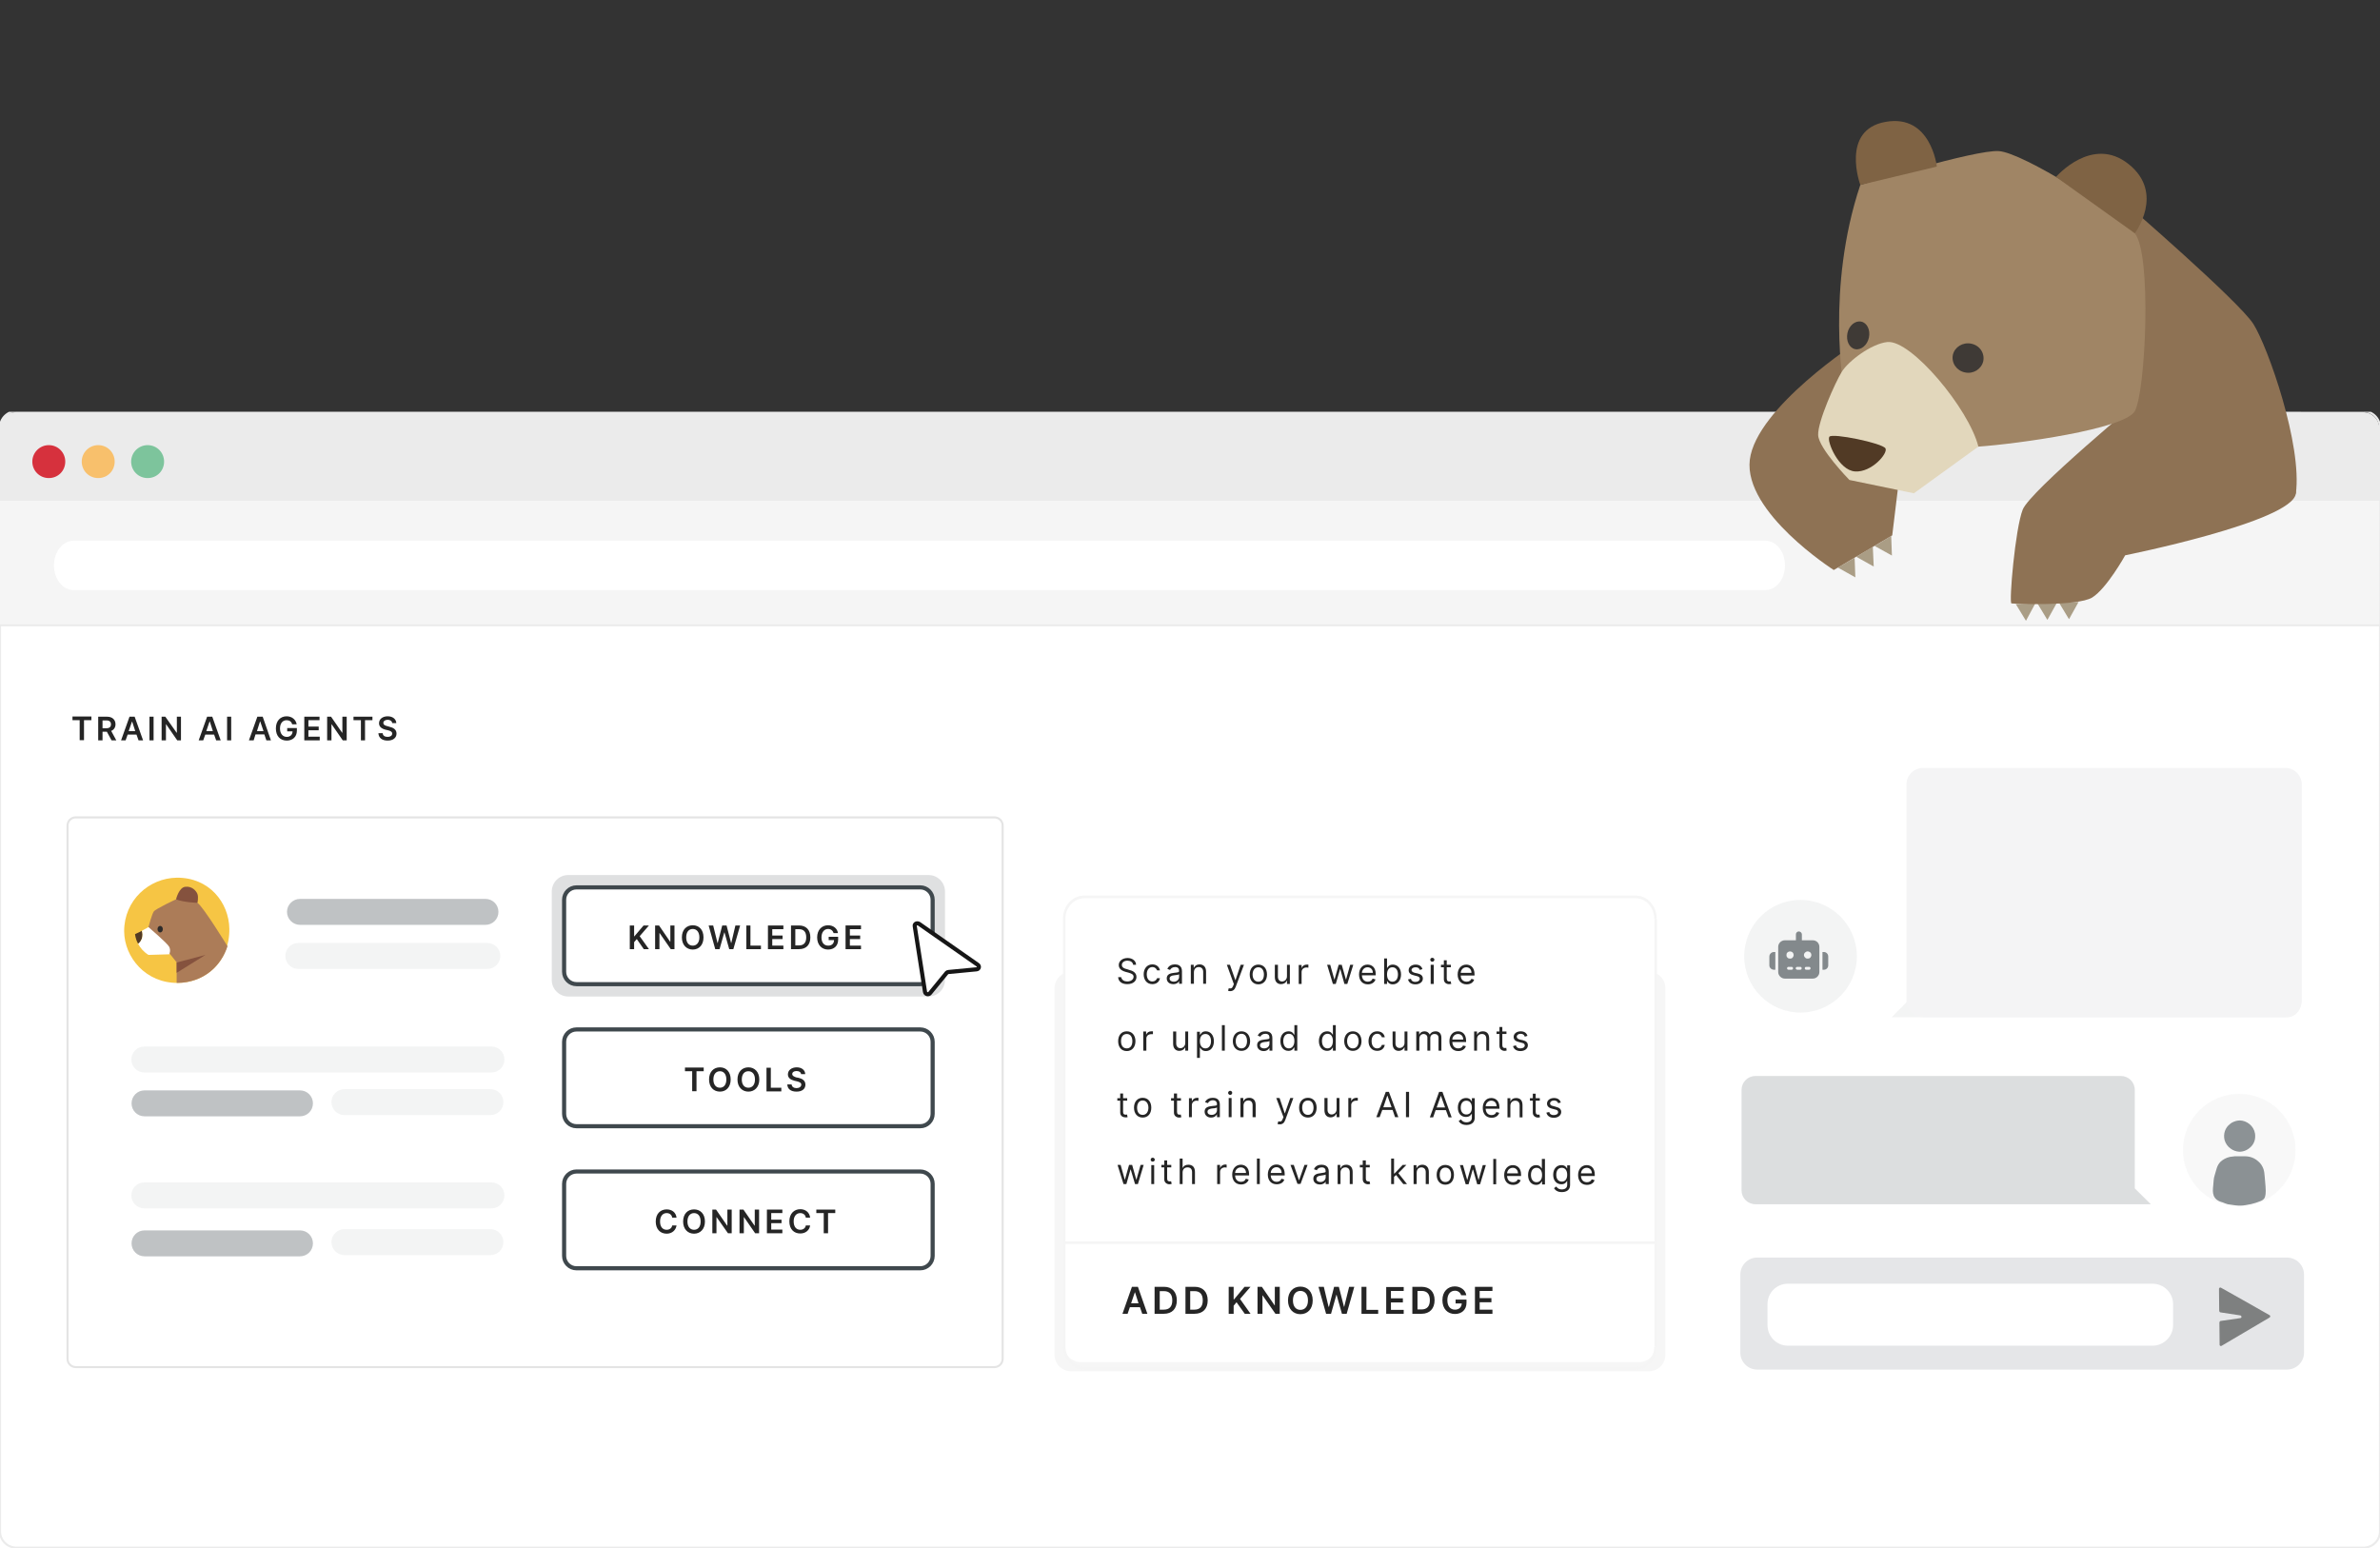 <svg xmlns="http://www.w3.org/2000/svg" xmlns:xlink="http://www.w3.org/1999/xlink" id="eEYil6a7FkG1" viewBox="0 0 1156 752" shape-rendering="geometricPrecision" text-rendering="geometricPrecision" project-id="4b0665ff3d234b2da046df8756c218e3" export-id="f00d29f8b486463a827f96ef603d9548" cached="false">
<rect x="0" y="0" width="1156" height="752" fill="#333333" stroke="none"/>
<style><![CDATA[
#eEYil6a7FkG45 {animation: eEYil6a7FkG45_c_o 13500ms linear infinite normal forwards}@keyframes eEYil6a7FkG45_c_o { 0% {opacity: 1} 1.481% {opacity: 0} 65.185% {opacity: 0} 66.667% {opacity: 1} 100% {opacity: 1}} #eEYil6a7FkG76_tr {animation: eEYil6a7FkG76_tr__tr 13500ms linear infinite normal forwards}@keyframes eEYil6a7FkG76_tr__tr { 0% {transform: translate(965.89px,153.567px) rotate(5.407deg);animation-timing-function: cubic-bezier(0.25,0.46,0.45,0.94)} 2.222% {transform: translate(965.89px,153.567px) rotate(5.407deg)} 3.704% {transform: translate(965.89px,153.567px) rotate(2.058deg)} 34.074% {transform: translate(965.89px,153.567px) rotate(2.058deg)} 35.556% {transform: translate(965.89px,153.567px) rotate(-3.261deg)} 65.926% {transform: translate(965.89px,153.567px) rotate(-3.261deg)} 67.407% {transform: translate(965.89px,153.567px) rotate(5.46deg)} 100% {transform: translate(965.89px,153.567px) rotate(5.46deg)}} #eEYil6a7FkG112 {animation: eEYil6a7FkG112_c_o 13500ms linear infinite normal forwards}@keyframes eEYil6a7FkG112_c_o { 0% {opacity: 0} 2.963% {opacity: 0} 4.444% {opacity: 0.5} 31.111% {opacity: 0.5} 32.593% {opacity: 0} 70.37% {opacity: 0} 100% {opacity: 0}} #eEYil6a7FkG116 {animation: eEYil6a7FkG116_c_o 13500ms linear infinite normal forwards}@keyframes eEYil6a7FkG116_c_o { 0% {opacity: 0} 31.852% {opacity: 0} 33.333% {opacity: 0.5} 63.704% {opacity: 0.5} 65.185% {opacity: 0} 100% {opacity: 0}} #eEYil6a7FkG120 {animation: eEYil6a7FkG120_c_o 13500ms linear infinite normal forwards}@keyframes eEYil6a7FkG120_c_o { 0% {opacity: 0.5} 1.481% {opacity: 0} 64.444% {opacity: 0} 65.926% {opacity: 0.5} 70.37% {opacity: 0.5} 100% {opacity: 0.5}} #eEYil6a7FkG124_to {animation: eEYil6a7FkG124_to__to 13500ms linear infinite normal forwards}@keyframes eEYil6a7FkG124_to__to { 0% {transform: translate(459.873px,465.679px);animation-timing-function: cubic-bezier(0.23,1,0.32,1)} 7.407% {transform: translate(302.873px,536.679px)} 29.63% {transform: translate(302.873px,536.679px);animation-timing-function: cubic-bezier(0.23,1,0.32,1)} 37.037% {transform: translate(442.873px,605.679px)} 62.963% {transform: translate(442.873px,605.679px);animation-timing-function: cubic-bezier(0.23,1,0.32,1)} 70.37% {transform: translate(463.873px,465.679px)} 100% {transform: translate(463.873px,465.679px)}} #eEYil6a7FkG127 {animation: eEYil6a7FkG127_c_o 13500ms linear infinite normal forwards}@keyframes eEYil6a7FkG127_c_o { 0% {opacity: 0} 2.222% {opacity: 0} 3.704% {opacity: 1} 31.111% {opacity: 1} 32.593% {opacity: 0} 100% {opacity: 0}} #eEYil6a7FkG148 {animation: eEYil6a7FkG148_c_o 13500ms linear infinite normal forwards}@keyframes eEYil6a7FkG148_c_o { 0% {opacity: 0} 32.593% {opacity: 0} 34.074% {opacity: 1} 63.704% {opacity: 1} 65.185% {opacity: 0} 100% {opacity: 0}} #eEYil6a7FkG175_tr {animation: eEYil6a7FkG175_tr__tr 13500ms linear infinite normal forwards}@keyframes eEYil6a7FkG175_tr__tr { 0% {transform: translate(135.338px,207.039px) rotate(720deg);animation-timing-function: cubic-bezier(0.415,0.08,0.115,0.955)} 57.037% {transform: translate(135.338px,207.039px) rotate(0deg);animation-timing-function: step-end} 74.074% {transform: translate(135.338px,207.039px) rotate(720deg);animation-timing-function: cubic-bezier(0.415,0.08,0.115,0.955)} 100% {transform: translate(135.338px,207.039px) rotate(392.727deg)}} #eEYil6a7FkG175 {animation: eEYil6a7FkG175_f_p 13500ms linear infinite normal forwards}@keyframes eEYil6a7FkG175_f_p { 0% {fill: #d2dbed} 57.037% {fill: #d2dbec} 74.074% {fill: #d2dbed} 100% {fill: #d2dbed}} #eEYil6a7FkG176_tr {animation: eEYil6a7FkG176_tr__tr 13500ms linear infinite normal forwards}@keyframes eEYil6a7FkG176_tr__tr { 0% {transform: translate(11.12px,29.9px) rotate(-720deg);animation-timing-function: cubic-bezier(0.415,0.08,0.115,0.955)} 57.037% {transform: translate(11.12px,29.9px) rotate(0deg);animation-timing-function: step-end} 74.074% {transform: translate(11.12px,29.9px) rotate(-720deg);animation-timing-function: cubic-bezier(0.415,0.08,0.115,0.955)} 100% {transform: translate(11.12px,29.9px) rotate(-392.727deg)}}
]]></style>
<defs><linearGradient id="eEYil6a7FkG169-fill" x1="0.5" y1="0" x2="0.5" y2="1" spreadMethod="pad" gradientUnits="objectBoundingBox" gradientTransform="translate(0 0)"><stop id="eEYil6a7FkG169-fill-0" offset="0%" stop-color="rgba(255,255,255,0)"/><stop id="eEYil6a7FkG169-fill-1" offset="100%" stop-color="#010022"/></linearGradient></defs><g clip-path="url(#eEYil6a7FkG3)"><clipPath id="eEYil6a7FkG3"><path d="M0,200h1156v552L0,752v-552Z"/></clipPath><g><g><g><g><path d="" fill="#7f7f7f" fill-rule="evenodd"/></g><g><path d="M8,220.8l1140-.1c4.4,0,8,3.6,8,8v536c0,4.5-3.6,8-8,8L8,772.8c-4.4,0-8-3.6-8-8v-536c0-4.5,3.6-8,8-8Z" fill="#fff" fill-rule="evenodd"/></g><g><path d="M8,199.8l1140-.1c4.4,0,8,3.6,8,8v536c0,4.5-3.6,8-8,8h-1140c-4.4,0-8-3.5-8-8v-536c0-4.4,3.6-8,8-8v.1Z" fill="none" stroke="#ebebeb" stroke-miterlimit="100"/></g></g><g><path d="M35.2,349.8h3.5v9.7h2.1v-9.7h3.6v-1.8h-9.2v1.8Zm12.5,9.8h2.1v-4.2h2.1l2.3,4.2h2.3L54,355c1.3-.5,2.1-1.7,2.1-3.2c0-2.2-1.5-3.7-4.1-3.7h-4.3v11.5Zm2.1-5.9v-3.8h1.9c1.5,0,2.2.7,2.2,1.9s-.7,1.9-2.2,1.9h-1.9ZM61,359.6l1-2.8h4.3l1,2.8h2.2l-4.1-11.5h-2.5l-4.1,11.5h2.2Zm1.5-4.5l1.6-4.6h.1l1.5,4.6h-3.2Zm12.1-7h-2v11.5h2v-11.5Zm13.3,0h-2v7.8h-.1l-5.5-7.8h-1.8v11.5h2.1v-7.8h.1l5.4,7.8h1.8v-11.5Zm10.8,11.5l1-2.8h4.3l1,2.8h2.2l-4.1-11.5h-2.5l-4.1,11.5h2.2Zm1.5-4.5l1.6-4.7h.1l1.5,4.7h-3.2Zm12.1-7h-2v11.5h2v-11.5Zm10.9,11.5l.9-2.9h4.3l1,2.9h2.2l-4-11.5h-2.6l-4.1,11.5h2.3Zm1.6-4.5l1.5-4.7h.1l1.6,4.7h-3.2Zm17.1-3.3h2.2c-.4-2.3-2.3-3.9-4.9-3.9-3,0-5.2,2.2-5.2,5.9s2.1,5.9,5.3,5.9c2.8,0,4.9-1.8,4.9-4.8v-1.3h-4.7v1.6h2.6c0,1.6-1.1,2.7-2.8,2.7-1.9,0-3.3-1.5-3.3-4.1s1.4-4,3.2-4c1.4,0,2.4.7,2.7,2Zm5.9,7.8h7.5v-1.8h-5.5v-3.1h5v-1.8h-5v-3.1h5.4v-1.7h-7.4v11.5Zm20.6-11.5h-2.1v7.8h-.1l-5.4-7.8h-1.9v11.5h2.1v-7.8h.1l5.4,7.8h1.9v-11.5Zm3.3,1.7h3.6v9.8h2v-9.8h3.6v-1.7h-9.2v1.7Zm18.8,1.4h2c-.1-1.9-1.7-3.3-4.2-3.3-2.4,0-4.2,1.3-4.2,3.4c0,1.6,1.2,2.6,3.1,3.1l1.3.3c1.2.3,2,.7,2,1.6c0,1-.9,1.6-2.2,1.6-1.4,0-2.4-.6-2.4-1.8h-2.1c.1,2.3,1.8,3.6,4.5,3.6s4.3-1.4,4.3-3.4-1.6-2.9-3.4-3.3l-1-.3c-1-.2-2-.6-2-1.6c0-.8.8-1.5,2.1-1.5c1.2,0,2.1.6,2.2,1.6Z" fill="#252525"/></g><g clip-path="url(#eEYil6a7FkG32)"><g><g><g><g><path d="M7.7,200.2h1140c4.5,0,8,3.6,8,8v96h-1156v-96c0-4.4,3.6-8,8-8Z" fill="#ebebeb"/></g><g><path d="M-0.3,303.2h1156v-60h-1156v60Z" fill="#f5f5f5" fill-rule="evenodd"/></g><g><path d="M23.7,216.2c4.5,0,8,3.6,8,8c0,4.5-3.5,8-8,8-4.4,0-8-3.5-8-8c0-4.4,3.6-8,8-8Z" fill="#d6313d"/></g><g><path d="M47.7,216.2c4.5,0,8,3.6,8,8c0,4.5-3.5,8-8,8-4.4,0-8-3.5-8-8c0-4.4,3.6-8,8-8Z" fill="#f8c06c"/></g><g><path d="M35.8,262.6h821.6c5.3,0,9.6,5.4,9.6,12c0,6.7-4.3,12-9.6,12h-821.6c-5.3,0-9.6-5.3-9.6-12c0-6.6,4.3-12,9.6-12Z" fill="#fff"/></g><g><path d="M71.7,216.2c4.5,0,8,3.6,8,8c0,4.5-3.5,8-8,8-4.4,0-8-3.5-8-8c0-4.4,3.6-8,8-8Z" fill="#7dc49c"/></g></g></g></g><clipPath id="eEYil6a7FkG32"><path d="M0,200h1156v552L0,752v-552Z"/></clipPath></g></g></g></g><g><path d="M36.8,397h446.2c2.2,0,4,1.7,4,4v259c0,2.2-1.8,4-4,4h-446.2c-2.2,0-4-1.8-4-4v-259c0-2.3,1.8-4,4-4Z" fill="none" fill-rule="evenodd" stroke="#e4e4e4" stroke-miterlimit="100"/><g><path d="M70.1,508.3h168.6c3.5,0,6.3,2.8,6.3,6.3s-2.8,6.3-6.3,6.3h-168.6c-3.5,0-6.3-2.8-6.3-6.3s2.8-6.3,6.3-6.3Z" opacity="0.06" fill="#3f484d" fill-rule="evenodd"/><path d="M70.1,574.3h168.6c3.5,0,6.3,2.8,6.3,6.3s-2.8,6.3-6.3,6.3h-168.6c-3.5,0-6.3-2.8-6.3-6.3s2.8-6.3,6.3-6.3Z" opacity="0.06" fill="#3f484d" fill-rule="evenodd"/><path d="M144.9,458h91.8c3.5,0,6.3,2.8,6.3,6.3s-2.8,6.3-6.3,6.3h-91.8c-3.5,0-6.3-2.8-6.3-6.3s2.8-6.3,6.3-6.3Z" opacity="0.06" fill="#3f484d" fill-rule="evenodd"/><path d="M167.3,529h70.9c3.5,0,6.3,2.8,6.3,6.3s-2.8,6.3-6.3,6.3h-70.9c-3.5,0-6.3-2.8-6.3-6.3s2.8-6.3,6.3-6.3Z" opacity="0.06" fill="#3f484d" fill-rule="evenodd"/><path d="M145.7,436.6h90.1c3.5,0,6.3,2.8,6.3,6.3s-2.8,6.3-6.3,6.3h-90.1c-3.4,0-6.3-2.8-6.3-6.3s2.9-6.3,6.3-6.3Z" opacity="0.33" fill="#3f484d" fill-rule="evenodd"/><path d="M70.2,529.6h75.5c3.5,0,6.3,2.8,6.3,6.3s-2.8,6.3-6.3,6.3h-75.5c-3.5,0-6.3-2.8-6.3-6.3s2.8-6.3,6.3-6.3Z" opacity="0.33" fill="#3f484d" fill-rule="evenodd"/><path d="M167.3,597h70.9c3.5,0,6.3,2.8,6.3,6.3s-2.8,6.3-6.3,6.3h-70.9c-3.5,0-6.3-2.8-6.3-6.3s2.8-6.3,6.3-6.3Z" opacity="0.06" fill="#3f484d" fill-rule="evenodd"/><path d="M70.2,597.6h75.5c3.5,0,6.3,2.8,6.3,6.3s-2.8,6.3-6.3,6.3h-75.5c-3.5,0-6.3-2.8-6.3-6.3s2.8-6.3,6.3-6.3Z" opacity="0.33" fill="#3f484d" fill-rule="evenodd"/></g></g><g id="eEYil6a7FkG45"><g><g><path d="M520.2,472h280.7c4.5,0,8,3.6,8,8v178c0,4.4-3.5,8-8,8h-280.7c-4.5,0-8-3.6-8-8v-178c0-4.4,3.5-8,8-8Z" fill="#f6f6f6" fill-rule="evenodd"/><path d="M804.2,465v138h-287.2v-138h287.2Z" fill="#fff" fill-rule="evenodd"/><path d="" fill="#161616" fill-rule="evenodd"/><g clip-path="url(#eEYil6a7FkG61)"><g><g><g clip-path="url(#eEYil6a7FkG59)"><g><g><path d="M517,603h287.2v1.2h-287.2v-1.2Z" fill="#f5f5f5" fill-rule="evenodd"/><path d="M517,604.2h287.2v57.4h-287.2v-57.4Z" fill="#fff" fill-rule="evenodd"/></g></g><clipPath id="eEYil6a7FkG59"><path d="M516.95,454.57h287.21v207.03h-287.21v-207.03Z"/></clipPath></g></g></g><clipPath id="eEYil6a7FkG61"><path d="M516.95,462.57c0-4.42,3.59-8,8-8h271.21c4.42,0,8,3.58,8,8v191.03c0,4.41-3.58,8-8,8h-271.21c-4.41,0-8-3.59-8-8v-191.03Z"/></clipPath></g></g><path d="M794.6,435v1.3h-268.1v-1.3h268.1Zm10.2,11.2v207.7h-1.2v-207.7h1.2ZM794.6,663.9v1.3h-268v-1.3h268ZM517.5,446.2v207.7h-1.2v-207.7h1.2Zm9,217.7c-4.9,0-9-4.5-9-10h-1.2c0,6.3,4.6,11.3,10.2,11.3v-1.3Zm277-9.9c0,5.5-4,9.9-8.9,9.9v1.3c5.6,0,10.1-5,10.1-11.2h-1.2Zm-8.9-217.7c4.9,0,8.9,4.5,8.9,10h1.2c0-6.2-4.5-11.3-10.1-11.3v1.3ZM526.5,435c-5.6,0-10.2,5-10.2,11.2h1.2c0-5.4,4.1-9.9,9-9.9v-1.3Z" fill="#f5f5f5"/></g><path d="M550.4,468.6h1.4c0-1.9-1.8-3.3-4.1-3.3-2.4,0-4.3,1.4-4.3,3.4c0,1.7,1.2,2.7,3.2,3.3l1.5.4c1.3.4,2.5.8,2.5,2c0,1.4-1.4,2.3-3.1,2.3-1.4,0-2.7-.7-2.9-2.1h-1.5c.1,2.1,1.8,3.4,4.4,3.4c2.9,0,4.5-1.5,4.5-3.5c0-2.3-2.2-3.1-3.5-3.4l-1.2-.4c-1-.2-2.4-.7-2.4-2c0-1.2,1.1-2.1,2.7-2.1c1.5,0,2.6.7,2.8,2Zm9.3,9.4c2.1,0,3.4-1.2,3.7-2.9h-1.4c-.3,1-1.2,1.6-2.3,1.6-1.7,0-2.7-1.4-2.7-3.5s1.1-3.5,2.7-3.5c1.3,0,2,.8,2.3,1.6h1.4c-.3-1.7-1.7-2.9-3.7-2.9-2.5,0-4.2,2-4.2,4.8s1.6,4.8,4.2,4.8Zm10.2,0c1.6,0,2.5-.8,2.7-1.4h.1v1.2h1.4v-6.1c0-2.9-2.2-3.3-3.4-3.3-1.4,0-3,.5-3.7,2.2l1.3.5c.4-.7,1.1-1.4,2.5-1.4c1.3,0,1.9.7,1.9,1.9c0,.7-.7.7-2.4.9s-3.6.6-3.6,2.7c0,1.8,1.4,2.8,3.2,2.8Zm.2-1.2c-1.1,0-2-.5-2-1.5c0-1.1,1-1.5,2.2-1.6.6-.1,2.2-.2,2.4-.5v1.3c0,1.1-.9,2.3-2.6,2.3Zm9.8-4.5c0-1.7,1-2.6,2.3-2.6c1.4,0,2.2.9,2.2,2.3v5.8h1.4v-5.9c0-2.3-1.3-3.5-3.2-3.5-1.4,0-2.2.7-2.7,1.6h-.1v-1.4h-1.4v9.2h1.5v-5.5Zm17.6,9.1c1.3,0,2.2-.7,2.7-2.1l4-10.7h-1.6l-2.5,7.4h-.1l-2.6-7.4h-1.5l3.4,9.4-.3.7c-.5,1.4-1.1,1.5-2.2,1.3l-.3,1.2c.1.1.5.2,1,.2Zm13.7-3.3c2.5,0,4.2-1.9,4.2-4.8s-1.7-4.8-4.2-4.8-4.2,1.9-4.2,4.8s1.7,4.8,4.2,4.8Zm0-1.3c-1.9,0-2.8-1.6-2.8-3.5c0-1.8.9-3.5,2.8-3.5s2.7,1.7,2.7,3.5c0,1.9-.8,3.5-2.7,3.5Zm13.9-2.7c0,1.8-1.3,2.6-2.4,2.6-1.2,0-2-.9-2-2.3v-5.8h-1.5v5.9c0,2.4,1.3,3.5,3,3.5c1.4,0,2.4-.7,2.8-1.7h.1v1.6h1.4v-9.3h-1.4v5.5Zm5.7,3.8h1.4v-5.8c0-1.3,1-2.2,2.4-2.2.4,0,.8.1.9.1v-1.5c-.2,0-.6,0-.8,0-1.1,0-2.1.6-2.4,1.6h-.1v-1.4h-1.4v9.2Zm16.6,0h1.4l2.1-7.2h.1l2,7.2h1.4l2.9-9.3h-1.5l-2,7.1h-.1l-2-7.1h-1.5l-2,7.1h-.1l-2-7.1h-1.5l2.8,9.3Zm17,.2c1.9,0,3.3-1,3.7-2.4l-1.4-.4c-.4,1-1.2,1.5-2.3,1.5-1.7,0-2.8-1.1-2.9-3.1h6.7v-.6c0-3.4-2-4.6-4-4.6-2.5,0-4.1,2-4.1,4.8c0,2.9,1.6,4.8,4.3,4.8Zm-2.9-5.6c.1-1.4,1.1-2.7,2.7-2.7s2.6,1.1,2.6,2.7h-5.3Zm10.8,5.4h1.4v-1.4h.1c.3.5.9,1.6,2.7,1.6c2.3,0,4-1.9,4-4.8c0-3-1.7-4.8-4-4.8-1.8,0-2.4,1.1-2.7,1.6h-.1v-4.6h-1.4v12.4Zm1.4-4.6c0-2.1.9-3.5,2.6-3.5c1.8,0,2.7,1.5,2.7,3.5s-.9,3.5-2.7,3.5c-1.7,0-2.6-1.4-2.6-3.5Zm17.2-2.6c-.4-1.3-1.4-2.2-3.3-2.2s-3.4,1.1-3.4,2.7c0,1.3.8,2.1,2.5,2.5l1.5.4c1,.2,1.4.7,1.4,1.3c0,.8-.8,1.5-2.2,1.5-1.1,0-1.9-.5-2.1-1.5l-1.4.3c.4,1.6,1.7,2.4,3.6,2.4c2.1,0,3.6-1.2,3.6-2.8c0-1.3-.8-2.1-2.5-2.5l-1.4-.3c-1.1-.3-1.6-.7-1.6-1.4c0-.8.9-1.3,2-1.3c1.3,0,1.8.6,2,1.3l1.3-.4Zm4,7.2h1.5v-9.3h-1.5v9.3Zm.8-10.8c.5,0,1-.4,1-1c0-.5-.5-.9-1-.9-.6,0-1,.4-1,.9c0,.6.4,1,1,1Zm9,1.5h-2v-2.2h-1.4v2.2h-1.4v1.2h1.4v5.8c0,1.7,1.3,2.4,2.5,2.4.5,0,.9-.1,1.1-.1l-.3-1.3c-.1,0-.3.1-.6.1-.7,0-1.3-.2-1.3-1.5v-5.4h2v-1.2Zm7.7,9.5c1.8,0,3.2-.9,3.6-2.3l-1.3-.4c-.4.9-1.2,1.4-2.3,1.4-1.7,0-2.9-1.1-2.9-3h6.7v-.6c0-3.5-2.1-4.7-4-4.7-2.5,0-4.2,2-4.2,4.8c0,2.9,1.7,4.8,4.4,4.8Zm-2.9-5.6c.1-1.4,1.1-2.7,2.7-2.7s2.5,1.2,2.5,2.7h-5.2Zm-162.2,38c2.5,0,4.2-1.9,4.2-4.8s-1.7-4.8-4.2-4.8c-2.6,0-4.2,1.9-4.2,4.8s1.6,4.8,4.2,4.8Zm0-1.3c-2,0-2.8-1.6-2.8-3.5s.8-3.5,2.8-3.5c1.9,0,2.7,1.6,2.7,3.5s-.8,3.5-2.7,3.5Zm8,1.1h1.5v-5.9c0-1.2.9-2.1,2.3-2.1.4,0,.8,0,.9,0v-1.4c-.2,0-.6,0-.8,0-1.1,0-2.1.6-2.4,1.5h-.1v-1.4h-1.4v9.3Zm20.4-3.8c0,1.8-1.3,2.6-2.4,2.6-1.2,0-2-.9-2-2.3v-5.8h-1.5v5.9c0,2.4,1.3,3.5,3,3.5c1.4,0,2.3-.7,2.8-1.6h.1v1.5h1.4v-9.3h-1.4v5.5Zm5.7,7.3h1.4v-4.9h.2c.3.5.9,1.6,2.7,1.6c2.3,0,3.9-1.8,3.9-4.8c0-2.9-1.6-4.8-4-4.8-1.8,0-2.3,1.2-2.6,1.6h-.2v-1.4h-1.4v12.7Zm1.4-8.1c0-2.1.9-3.5,2.7-3.5s2.7,1.5,2.7,3.5c0,1.9-.9,3.5-2.7,3.5-1.7,0-2.7-1.4-2.7-3.5Zm12.1-7.8h-1.4v12.4h1.4v-12.4Zm8.1,12.5c2.5,0,4.2-1.9,4.2-4.7c0-2.9-1.7-4.8-4.2-4.8s-4.2,1.9-4.2,4.8c0,2.8,1.7,4.7,4.2,4.7Zm0-1.2c-1.9,0-2.8-1.7-2.8-3.5c0-1.9.9-3.6,2.8-3.6s2.7,1.7,2.7,3.6c0,1.8-.8,3.5-2.7,3.5Zm10.8,1.3c1.6,0,2.4-.9,2.7-1.5h.1v1.3h1.4v-6.2c0-2.9-2.2-3.2-3.4-3.2-1.4,0-3,.4-3.7,2.1l1.3.5c.3-.7,1.1-1.4,2.4-1.4c1.4,0,2,.7,2,1.9c0,.7-.7.7-2.4.9s-3.6.6-3.6,2.7c0,1.8,1.4,2.9,3.2,2.9Zm.2-1.3c-1.1,0-2-.5-2-1.5c0-1.1,1-1.4,2.1-1.6.6,0,2.3-.2,2.5-.5v1.3c0,1.2-.9,2.3-2.6,2.3Zm11.8,1.2c1.8,0,2.4-1.1,2.7-1.6h.2v1.5h1.4v-12.4h-1.4v4.6h-.2c-.3-.5-.8-1.6-2.6-1.6-2.4,0-4,1.8-4,4.7c0,3,1.6,4.8,3.9,4.8Zm.2-1.2c-1.8,0-2.7-1.6-2.7-3.6c0-1.9.9-3.5,2.7-3.5s2.7,1.4,2.7,3.5-1,3.6-2.7,3.6Zm18.6,1.2c1.8,0,2.4-1.1,2.7-1.6h.1v1.5h1.4v-12.4h-1.4v4.6h-.1c-.3-.5-.9-1.6-2.7-1.6-2.3,0-4,1.8-4,4.7c0,3,1.7,4.8,4,4.8Zm.2-1.2c-1.8,0-2.7-1.6-2.7-3.6c0-1.9.9-3.5,2.7-3.5c1.7,0,2.6,1.4,2.6,3.5s-.9,3.6-2.6,3.6Zm12.3,1.2c2.5,0,4.2-1.9,4.2-4.7c0-2.9-1.7-4.8-4.2-4.8s-4.2,1.9-4.2,4.8c0,2.8,1.7,4.7,4.2,4.7Zm0-1.2c-1.9,0-2.8-1.7-2.8-3.5c0-1.9.9-3.6,2.8-3.6s2.8,1.7,2.8,3.6c0,1.8-.9,3.5-2.8,3.5Zm11.8,1.2c2.1,0,3.4-1.2,3.7-2.9h-1.4c-.3,1.1-1.2,1.7-2.3,1.7-1.7,0-2.7-1.4-2.7-3.6c0-2.1,1.1-3.5,2.7-3.5c1.3,0,2,.8,2.3,1.7h1.4c-.3-1.8-1.7-2.9-3.7-2.9-2.5,0-4.2,1.9-4.2,4.8c0,2.7,1.6,4.7,4.2,4.7Zm13.3-3.9c0,1.7-1.3,2.5-2.4,2.5-1.2,0-2-.9-2-2.2v-5.8h-1.4v5.9c0,2.3,1.2,3.5,2.9,3.5c1.4,0,2.4-.8,2.8-1.7h.1v1.6h1.4v-9.3h-1.4v5.5Zm5.7,3.8h1.5v-5.8c0-1.4.9-2.3,2.1-2.3c1,0,1.8.7,1.8,1.7v6.4h1.4v-6.1c0-1.2.8-2,2.1-2c1,0,1.9.5,1.9,1.9v6.2h1.4v-6.2c0-2.2-1.2-3.2-2.8-3.2-1.4,0-2.3.6-2.8,1.5h-.1c-.5-.9-1.3-1.5-2.5-1.5s-2.1.6-2.5,1.5h-.1v-1.4h-1.4v9.3Zm20.4.2c1.9,0,3.3-1,3.7-2.4l-1.4-.3c-.3.9-1.2,1.4-2.3,1.4-1.7,0-2.8-1.1-2.9-3.1h6.7v-.6c0-3.4-2-4.6-3.9-4.6-2.6,0-4.2,2-4.2,4.8c0,2.9,1.6,4.8,4.3,4.8Zm-2.9-5.6c.1-1.4,1.1-2.7,2.8-2.7c1.5,0,2.5,1.1,2.5,2.7h-5.3Zm12-.2c0-1.6,1-2.5,2.4-2.5c1.3,0,2.1.8,2.1,2.3v5.8h1.4v-5.9c0-2.4-1.2-3.5-3.1-3.5-1.4,0-2.3.6-2.7,1.6h-.1v-1.5h-1.4v9.3h1.4v-5.6Zm14.3-3.7h-2v-2.2h-1.4v2.2h-1.4v1.2h1.4v5.8c0,1.6,1.3,2.4,2.5,2.4.5,0,.8-.1,1-.2l-.2-1.3c-.2.1-.4.1-.7.1-.6,0-1.2-.2-1.2-1.4v-5.4h2v-1.2Zm10.2,2.1c-.4-1.3-1.4-2.2-3.3-2.2s-3.4,1.1-3.4,2.7c0,1.3.8,2.1,2.5,2.5l1.5.4c1,.2,1.4.6,1.4,1.3c0,.8-.8,1.4-2.2,1.4-1.1,0-1.9-.5-2.1-1.5l-1.4.4c.4,1.5,1.7,2.4,3.6,2.4c2.1,0,3.6-1.2,3.6-2.8c0-1.3-.8-2.1-2.5-2.5l-1.4-.3c-1-.3-1.5-.7-1.5-1.4c0-.8.8-1.4,1.9-1.4c1.3,0,1.8.7,2,1.4l1.3-.4ZM547.5,533.4h-2v-2.3h-1.4v2.3h-1.4v1.2h1.4v5.8c0,1.6,1.3,2.3,2.5,2.3.6,0,.9,0,1.1-.1l-.3-1.3c-.1,0-.3.1-.6.1-.7,0-1.3-.2-1.3-1.4v-5.4h2v-1.2Zm7.5,9.4c2.6,0,4.2-1.9,4.2-4.8s-1.6-4.8-4.2-4.8c-2.5,0-4.2,1.9-4.2,4.8s1.7,4.8,4.2,4.8Zm0-1.3c-1.9,0-2.7-1.6-2.7-3.5c0-1.8.8-3.5,2.7-3.5s2.8,1.7,2.8,3.5c0,1.9-.9,3.5-2.8,3.5Zm18.6-8.1h-1.9v-2.3h-1.5v2.3h-1.4v1.2h1.4v5.8c0,1.6,1.3,2.4,2.5,2.4.6,0,.9-.1,1.1-.2l-.3-1.3c-.1,0-.3.1-.6.1-.6,0-1.2-.2-1.2-1.4v-5.4h1.9v-1.2Zm3.9,9.2h1.4v-5.8c0-1.3,1-2.2,2.3-2.2.4,0,.8.1.9.1v-1.5c-.1,0-.5,0-.7,0-1.1,0-2.1.7-2.4,1.6h-.1v-1.4h-1.4v9.2Zm10.7.2c1.7,0,2.5-.9,2.8-1.5h.1v1.3h1.4v-6.1c0-3-2.3-3.3-3.4-3.3-1.4,0-3,.5-3.8,2.1l1.4.5c.3-.6,1-1.4,2.4-1.4c1.3,0,2,.7,2,1.9v.1c0,.7-.7.6-2.4.8-1.8.2-3.6.6-3.6,2.7c0,1.8,1.4,2.9,3.1,2.9Zm.3-1.3c-1.2,0-2-.5-2-1.5c0-1.1,1-1.4,2.1-1.6.6,0,2.2-.2,2.5-.5v1.3c0,1.2-1,2.3-2.6,2.3Zm8.3,1.1h1.4v-9.3h-1.4v9.3Zm.7-10.8c.6,0,1-.5,1-1s-.4-1-1-1c-.5,0-1,.5-1,1s.5,1,1,1ZM604,537c0-1.6,1-2.5,2.3-2.5s2.1.8,2.1,2.3v5.8h1.5v-5.9c0-2.4-1.3-3.5-3.2-3.5-1.4,0-2.2.6-2.7,1.6h-.1v-1.5h-1.4v9.3h1.5v-5.6Zm17.6,9.1c1.3,0,2.2-.7,2.7-2.2l3.9-10.6h-1.5l-2.6,7.4h-.1l-2.5-7.4h-1.6l3.5,9.3-.3.7c-.5,1.5-1.2,1.6-2.2,1.3l-.4,1.3c.2.1.6.2,1.1.2Zm13.7-3.3c2.5,0,4.2-1.9,4.2-4.8s-1.7-4.8-4.2-4.8c-2.6,0-4.3,1.9-4.3,4.8s1.7,4.8,4.3,4.8Zm0-1.3c-2,0-2.8-1.7-2.8-3.5c0-1.9.8-3.5,2.8-3.5c1.9,0,2.7,1.6,2.7,3.5c0,1.8-.8,3.5-2.7,3.5Zm13.9-2.7c0,1.7-1.4,2.5-2.4,2.5-1.2,0-2-.9-2-2.2v-5.8h-1.5v5.9c0,2.4,1.3,3.5,3,3.5c1.4,0,2.3-.8,2.8-1.7h.1v1.6h1.4v-9.3h-1.4v5.5Zm5.7,3.8h1.4v-5.9c0-1.2,1-2.1,2.4-2.1.3,0,.7,0,.8,0v-1.4c-.1,0-.5,0-.7,0-1.1,0-2.1.6-2.4,1.5h-.1v-1.4h-1.4v9.3Zm15.2,0l1.3-3.5h5l1.2,3.5h1.6l-4.6-12.3h-1.5l-4.6,12.3h1.6Zm1.8-4.8l1.9-5.6h.1l2,5.6h-4Zm12.5-7.5h-1.5v12.3h1.5v-12.3Zm11.7,12.4l1.2-3.5h5l1.3,3.5h1.5l-4.5-12.4h-1.6l-4.5,12.4h1.6Zm1.7-4.8l2-5.6h.1l2,5.6h-4.1Zm14.5,8.5c2.2,0,4-1.1,4-3.5v-9.5h-1.4v1.5h-.1c-.3-.5-.9-1.6-2.7-1.6-2.4,0-4,1.8-4,4.7s1.7,4.5,3.9,4.5c1.9,0,2.4-1,2.8-1.5h.1v1.9c0,1.5-1.1,2.2-2.6,2.2-1.7,0-2.3-.9-2.7-1.4l-1.1.8c.6,1,1.7,1.9,3.8,1.9Zm-.1-5.1c-1.7,0-2.7-1.4-2.7-3.3s.9-3.4,2.7-3.4s2.7,1.4,2.7,3.4-.9,3.3-2.7,3.3Zm12.3,1.6c1.9,0,3.3-1,3.7-2.4l-1.4-.4c-.4,1-1.2,1.5-2.3,1.5-1.7,0-2.8-1.1-2.9-3.1h6.7v-.6c0-3.4-2-4.6-4-4.6-2.5,0-4.1,2-4.1,4.8c0,2.9,1.6,4.8,4.3,4.8Zm-2.9-5.6c.1-1.4,1.1-2.7,2.7-2.7s2.6,1.1,2.6,2.7h-5.3Zm12-.2c0-1.6,1-2.5,2.4-2.5c1.3,0,2.1.8,2.1,2.3v5.8h1.4v-5.9c0-2.4-1.2-3.5-3.1-3.5-1.4,0-2.3.6-2.7,1.6h-.1v-1.5h-1.4v9.3h1.4v-5.6Zm14.3-3.7h-2v-2.2h-1.4v2.2h-1.4v1.2h1.4v5.8c0,1.6,1.3,2.4,2.5,2.4.5,0,.8-.1,1-.2l-.3-1.3c-.1.1-.3.1-.6.1-.6,0-1.2-.2-1.2-1.4v-5.4h2v-1.2Zm10.2,2.1c-.4-1.3-1.4-2.2-3.3-2.2s-3.4,1.1-3.4,2.7c0,1.2.8,2.1,2.5,2.5l1.5.4c1,.2,1.4.6,1.4,1.3c0,.8-.8,1.4-2.2,1.4-1.1,0-1.9-.5-2.1-1.5l-1.4.3c.4,1.6,1.7,2.5,3.6,2.5c2.1,0,3.6-1.2,3.6-2.8c0-1.3-.8-2.1-2.5-2.5l-1.4-.4c-1.1-.2-1.5-.6-1.5-1.3c0-.8.8-1.4,1.9-1.4c1.3,0,1.8.7,2,1.3l1.3-.3ZM545.7,575.1h1.4l2-7.1h.1l2.1,7.1h1.4l2.8-9.3h-1.5l-2,7.1h-.1l-2-7.1h-1.5l-2,7.1h-.1l-2-7.1h-1.5l2.9,9.3Zm13.5,0h1.4v-9.2h-1.4v9.2Zm.7-10.9c.5,0,1-.4,1-.9c0-.6-.5-1-1-1-.6,0-1,.4-1,1c0,.5.4.9,1,.9Zm9,1.6h-2v-2.2h-1.4v2.2h-1.4v1.2h1.4v5.8c0,1.6,1.3,2.4,2.5,2.4.6,0,.9-.1,1.1-.2l-.3-1.3c-.1.1-.3.1-.6.1-.7,0-1.3-.2-1.3-1.4v-5.4h2v-1.2Zm5.5,3.7c0-1.6,1-2.5,2.4-2.5s2.2.8,2.2,2.3v5.8h1.4v-5.9c0-2.4-1.3-3.5-3.2-3.5-1.4,0-2.3.6-2.7,1.5h-.1v-4.5h-1.4v12.4h1.4v-5.6Zm16.8,5.6h1.4v-5.9c0-1.3,1-2.2,2.4-2.2.3,0,.7.1.8.1v-1.4c-.1-.1-.5-.1-.7-.1-1.1,0-2.1.7-2.4,1.6h-.1v-1.4h-1.4v9.3Zm11.6.2c1.9,0,3.3-1,3.7-2.4l-1.4-.4c-.3,1-1.2,1.5-2.3,1.5-1.7,0-2.8-1.1-2.9-3.1h6.8v-.6c0-3.4-2.1-4.6-4-4.6-2.5,0-4.2,2-4.2,4.8c0,2.9,1.6,4.8,4.3,4.8Zm-2.9-5.6c.1-1.4,1.1-2.7,2.8-2.7c1.5,0,2.5,1.1,2.5,2.7h-5.3Zm12-7h-1.4v12.4h1.4v-12.4Zm8.2,12.5c1.9,0,3.3-.9,3.7-2.3l-1.4-.4c-.3,1-1.2,1.5-2.3,1.5-1.6,0-2.8-1.1-2.9-3.1h6.8v-.6c0-3.5-2.1-4.7-4-4.7-2.5,0-4.2,2-4.2,4.9c0,2.8,1.6,4.7,4.3,4.7Zm-2.9-5.5c.1-1.5,1.2-2.8,2.8-2.8c1.5,0,2.5,1.2,2.5,2.8h-5.3Zm17.9-3.9h-1.5l-2.6,7.4h-.1l-2.5-7.4h-1.6l3.4,9.2h1.5l3.4-9.2Zm6,9.5c1.6,0,2.5-.8,2.8-1.4v1.2h1.5v-6.1c0-2.9-2.3-3.3-3.5-3.3-1.4,0-3,.5-3.7,2.2l1.4.5c.3-.7,1-1.4,2.4-1.4c1.3,0,1.9.7,1.9,1.9c0,.7-.7.6-2.4.9-1.7.2-3.6.6-3.6,2.7c0,1.8,1.4,2.8,3.2,2.8Zm.2-1.2c-1.1,0-1.9-.6-1.9-1.5c0-1.1,1-1.5,2.1-1.6.6-.1,2.2-.3,2.4-.5v1.3c0,1.1-.9,2.3-2.6,2.3Zm9.8-4.6c0-1.6,1-2.5,2.4-2.5c1.3,0,2.1.9,2.1,2.3v5.8h1.4v-5.9c0-2.3-1.3-3.5-3.1-3.5-1.4,0-2.3.6-2.7,1.6h-.2v-1.5h-1.3v9.3h1.4v-5.6Zm14.2-3.7h-1.9v-2.2h-1.5v2.2h-1.4v1.2h1.4v5.8c0,1.6,1.3,2.4,2.6,2.4.5,0,.8-.1,1-.2l-.3-1.2c-.1,0-.3,0-.6,0-.6,0-1.2-.2-1.2-1.4v-5.4h1.9v-1.2Zm10.4,9.3h1.4v-3.5l1-.9l3.5,4.4h1.8l-4.2-5.3l3.9-4h-1.8l-4,4.2h-.2v-7.3h-1.4v12.4Zm12.4-5.5c0-1.7,1-2.6,2.3-2.6s2.1.9,2.1,2.3v5.8h1.5v-5.9c0-2.3-1.3-3.5-3.2-3.5-1.4,0-2.2.7-2.7,1.6h-.1v-1.4h-1.4v9.2h1.5v-5.5Zm13.9,5.8c2.6,0,4.2-1.9,4.2-4.8s-1.6-4.8-4.2-4.8c-2.5,0-4.2,1.9-4.2,4.8s1.7,4.8,4.2,4.8Zm0-1.3c-1.9,0-2.7-1.6-2.7-3.5c0-1.8.8-3.5,2.7-3.5c2,0,2.8,1.7,2.8,3.5c0,1.9-.8,3.5-2.8,3.5Zm9.9,1.1h1.4l2-7.1h.2l2,7.1h1.4l2.8-9.3h-1.5l-2,7.1h-.1l-1.9-7.1h-1.5l-2,7.1h-.1l-2-7.1h-1.5l2.8,9.3Zm14.8-12.3h-1.4v12.3h1.4v-12.3Zm8.2,12.6c1.9,0,3.3-.9,3.7-2.3l-1.4-.4c-.3.9-1.2,1.4-2.3,1.4-1.7,0-2.8-1.1-2.9-3h6.8v-.7c0-3.4-2.1-4.6-4-4.6-2.5,0-4.2,2-4.2,4.8c0,2.9,1.6,4.8,4.3,4.8Zm-2.9-5.6c.1-1.4,1.1-2.7,2.8-2.7c1.5,0,2.5,1.2,2.5,2.7h-5.3Zm14.1,5.6c1.8,0,2.4-1.1,2.7-1.6h.2v1.4h1.4v-12.4h-1.5v4.6h-.1c-.3-.5-.9-1.6-2.7-1.6-2.3,0-3.9,1.9-3.9,4.8s1.6,4.8,3.9,4.8Zm.2-1.3c-1.8,0-2.7-1.6-2.7-3.5c0-2,.9-3.5,2.7-3.5c1.7,0,2.7,1.4,2.7,3.5s-1,3.5-2.7,3.5Zm12.3,4.8c2.2,0,4-1,4-3.4v-9.6h-1.4v1.5h-.1c-.3-.5-.9-1.6-2.7-1.6-2.4,0-4,1.9-4,4.7c0,2.9,1.7,4.6,4,4.6c1.8,0,2.4-1.1,2.7-1.6h.1v1.9c0,1.5-1.1,2.2-2.6,2.2-1.7,0-2.3-.9-2.7-1.4l-1.1.8c.6,1,1.7,1.9,3.8,1.9Zm0-5.1c-1.8,0-2.7-1.4-2.7-3.3s.8-3.4,2.7-3.4c1.7,0,2.6,1.4,2.6,3.4s-.9,3.3-2.6,3.3Zm12.2,1.6c1.9,0,3.3-.9,3.7-2.3l-1.4-.4c-.3.9-1.2,1.4-2.3,1.4-1.7,0-2.8-1.1-2.9-3h6.7v-.7c0-3.4-2-4.6-3.9-4.6-2.5,0-4.2,2-4.2,4.8c0,2.9,1.6,4.8,4.3,4.8Zm-2.9-5.6c.1-1.4,1.1-2.7,2.8-2.7c1.5,0,2.5,1.2,2.5,2.7h-5.3Z" fill="#252525"/><path d="M547.7,638.1l1.1-3.2h4.9l1.1,3.2h2.5L552.7,625h-2.9l-4.6,13.1h2.5Zm1.7-5.1l1.8-5.3h.1L553,633h-3.6Zm15.9,5.1c4,0,6.3-2.4,6.3-6.5s-2.3-6.6-6.2-6.6h-4.6v13.1h4.5Zm-2-2v-9h2c2.7,0,4.1,1.5,4.1,4.5s-1.4,4.5-4.2,4.5h-1.9Zm16.9,2c4,0,6.4-2.4,6.4-6.5s-2.4-6.6-6.3-6.6h-4.5v13.1h4.4Zm-2.1-2v-9h2.1c2.6,0,4,1.5,4,4.5s-1.4,4.5-4.1,4.5h-2Zm18.7,2h2.4v-3.9l1.4-1.7l4,5.6h2.8l-5.1-7.2l5.1-5.9h-2.9l-5.1,6.1h-.2v-6.1h-2.4v13.1ZM621.6,625h-2.4v9h-.1l-6.2-9h-2.1v13.1h2.4v-8.9h.1l6.2,8.9h2.1v-13.1Zm16,6.6c0-4.2-2.5-6.7-6-6.7-3.4,0-6,2.5-6,6.7s2.6,6.7,6,6.7c3.5,0,6-2.5,6-6.7Zm-2.3,0c0,3-1.5,4.6-3.7,4.6-2.1,0-3.6-1.6-3.6-4.6s1.5-4.6,3.6-4.6c2.2,0,3.7,1.6,3.7,4.6Zm8.8,6.5h2.4l2.6-9.2h.1l2.6,9.2h2.3l3.7-13.1h-2.5l-2.4,9.7h-.1l-2.5-9.7h-2.3l-2.5,9.7h-.2L643,625h-2.6l3.7,13.1Zm17.2,0h8.1v-1.9h-5.7v-11.2h-2.4v13.1Zm12,0h8.5v-1.9h-6.2v-3.6h5.8v-2h-5.8v-3.6h6.2v-1.9h-8.5v13Zm17.2,0c3.9,0,6.3-2.5,6.3-6.6s-2.4-6.5-6.3-6.5h-4.5v13.1h4.5Zm-2-2.1v-9h2c2.6,0,4,1.5,4,4.5s-1.4,4.5-4.1,4.5h-1.9Zm21.2-6.9h2.5c-.4-2.5-2.7-4.3-5.6-4.3-3.4,0-6,2.5-6,6.7s2.5,6.7,6.1,6.7c3.2,0,5.6-2,5.6-5.4v-1.6h-5.3v1.9h3c-.1,1.8-1.3,3-3.3,3-2.2,0-3.7-1.6-3.7-4.6c0-2.9,1.5-4.6,3.7-4.6c1.5,0,2.6.9,3,2.2Zm6.7,9h8.5v-2h-6.2v-3.6h5.7v-2h-5.7v-3.5h6.2v-2h-8.5v13.1Z" fill="#252525"/></g><g transform="matrix(1 0.006-.006 1 1.152-6.086)"><path d="M893.2,276.4l8.5,4.7-.4-9.5-8.1,4.8Z" fill="#aa9d85"/><path d="M902.1,271.1l8.5,4.7-.5-9.6-8,4.9Z" fill="#aa9d85"/><path d="M911,265.8l8.4,4.6-.4-9.5-8,4.9Z" fill="#aa9d85"/><path d="M979.7,293.6l5,8.1l4.5-8.5-9.5.4Z" fill="#aa9d85"/><path d="M990.2,293.2l4.9,8l4.6-8.4-9.5.4Z" fill="#aa9d85"/><path d="M1000.7,292.8l4.9,8l4.6-8.4-9.5.4Z" fill="#aa9d85"/><path d="M1032.4,99.1c0,0,54.8,46.8,61.9,57.8c7.1,11.1,24.2,58.7,21.1,82.3l-78.9-33.7-12.1-98.7l8-7.7Z" transform="translate(0 0)" fill="#8e7254"/><path d="M902.4,166.5c0,0-49.3,32.3-52.3,57.8-2.9,25.6,41.1,53.3,41.1,53.3l28.3-17l2.9-25.2-20-68.9Z" fill="#8e7254"/><path d="M1040.9,192.8c0,0-54.5,45.7-58.1,54.9s-6.5,45.5-5.2,45.6c1.2.2,32,1.3,39.2-3.1c7.1-4.5,15.9-20.6,15.9-20.6s80.7-16.7,82.7-30.4c1.9-13.8-74.5-46.4-74.5-46.4Z" fill="#8e7254"/><g id="eEYil6a7FkG76_tr" transform="translate(965.89,153.567) rotate(5.407)"><g transform="translate(-965.89,-153.561)"><path d="M897.3,96.7c0,0,53.6-22.7,65.3-23.1c11.8-.4,60.4,23.8,69.7,33.1c9.4,9.3,13,77,8.6,86.1s-55.1,21.4-73.8,24.6c-18.8,3.2-67.8-21.4-67.8-21.4s-13.7-47.6-2-99.3Z" fill="#a08565"/><path d="M918,171.3c11.4-2.4,42.7,28.3,49.1,46.1l-28.9,25.7-31.8-3.3c0,0-16.4-13.7-17.3-20.2-.9-6.4,5.7-26.2,8.3-31.6c2.6-5.5,12.9-15.1,20.6-16.7Z" fill="#e2d7bc"/><path d="M957,182.2c-4.1-.4-7.1-3.9-6.7-7.9.5-3.9,4.2-6.7,8.3-6.3c4.2.4,7.1,3.9,6.7,7.9-.5,3.9-4.2,6.8-8.3,6.3Z" fill="#3f3a36" fill-rule="evenodd"/><path d="M902.8,176.3c-2.9-.3-4.9-3.6-4.5-7.4.4-3.7,3.1-6.5,6.1-6.2c2.9.3,4.9,3.6,4.5,7.3-.4,3.8-3.2,6.6-6.1,6.3Z" fill="#3f3a36" fill-rule="evenodd"/><path d="M897.3,96.7c0,0-12.4-25.6,9.1-31.7c21.6-6.2,27,19.1,27,19.1L897.3,96.7Z" fill="#7f6344"/><path d="M991.5,83.3c0,0,15.4-22.1,34.5-9.7c19,12.3,6.3,33.1,6.3,33.1L991.5,83.3Z" fill="#7f6344"/><path d="M894.6,219.9c1.1-2.1,26.1.5,27.7,2.9c1.5,2.3-5.6,12.4-13.6,12.6-8,.3-15.3-13.4-14.1-15.5Z" fill="#513a25"/></g></g></g><g><g><g><path d="M874.5,491.8c-15.1,0-27.3-12.2-27.3-27.3c0-15.2,12.2-27.4,27.3-27.4s27.4,12.2,27.4,27.4c0,15.1-12.3,27.3-27.4,27.3Z" opacity="0.06" fill="#3f484d" fill-rule="evenodd"/><path d="M873.7,452.4c.8,0,1.5.7,1.5,1.4v2.9h5.3c1.8,0,3.2,1.4,3.2,3.2v12.2c0,1.7-1.4,3.2-3.2,3.2h-13.6c-1.7,0-3.2-1.5-3.2-3.2v-12.2c0-1.8,1.5-3.2,3.2-3.2h5.4v-2.9c0-.7.6-1.4,1.4-1.4Zm-5,17.2c-.4,0-.7.3-.7.7s.3.7.7.7h1.5c.4,0,.7-.3.7-.7s-.3-.7-.7-.7h-1.5Zm4.3,0c-.4,0-.8.3-.8.7s.4.7.8.7h1.4c.4,0,.7-.3.7-.7s-.3-.7-.7-.7h-1.4Zm4.3,0c-.4,0-.7.3-.7.7s.3.7.7.7h1.4c.4,0,.7-.3.7-.7s-.3-.7-.7-.7h-1.4Zm-6.1-5.7c0-.5-.2-1-.5-1.3s-.8-.5-1.3-.5c-.4,0-.9.2-1.2.5-.4.3-.5.8-.5,1.3c0,.4.1.9.5,1.2.3.4.8.5,1.2.5.5,0,1-.1,1.3-.5.3-.3.5-.8.5-1.2Zm6.8,1.7c.5,0,.9-.1,1.3-.5.3-.3.5-.8.5-1.2c0-.5-.2-1-.5-1.3-.4-.3-.8-.5-1.3-.5s-.9.2-1.2.5c-.4.3-.6.8-.6,1.3c0,.4.2.9.6,1.2.3.4.7.5,1.2.5Zm-16.4-3.2h.7v8.6h-.7c-1.2,0-2.2-1-2.2-2.1v-4.3c0-1.2,1-2.2,2.2-2.2Zm24.3,0c1.2,0,2.1,1,2.1,2.2v4.3c0,1.1-.9,2.1-2.1,2.1h-.7v-8.6h.7Z" opacity="0.62" fill="#3f484d" fill-rule="evenodd"/></g><g><path d="M926.5,486.3v-47.8c0-3.8,3.1-6.8,6.8-6.8h177.5c3.7,0,6.8,3,6.8,6.8v48.8c0,3.7-3.1,6.8-6.8,6.8h-134.2-43.3-14.5l7.7-7.8Z" opacity="0.06" fill="#3f484d"/><path d="M934,373h176c4.4,0,8,3.6,8,8v105c0,4.4-3.6,8-8,8h-176c-4.4,0-8-3.6-8-8v-105c0-4.4,3.6-8,8-8Z" fill="#f4f4f5" fill-rule="evenodd"/></g><g opacity="0.6"><g><path d="M1082.1,584.9c-.3,0-2.3-.8-2.5-.9-5.1-1.3-5-4.7-4.6-8.2.2-1.6.1-3.2.7-5c.8-2.4,1-4.7,2.8-6.5c1.3-1.2,2.8-2,4.6-2.4q1.2-.2,2.4-.3q2.4,0,4.8,0c2.5,0,4.7.8,6.6,2.5c1.2,1,2,2.3,2.5,3.7.4,1.2.5,2.5.6,3.7q.2,2.4.4,4.7c.5,6.6-.9,6.6-3.9,7.7-.3.2-2.7.8-3,.9-4.4.9-5.5,1.1-11.4.1Z" fill="#3f484d"/><path d="M1084,545.3c1.3-.7,2.6-1.1,4-1.1c3.3.1,6.7,2.6,7.3,6.4.3,2.4-.2,4.5-1.9,6.3-1.6,1.6-3.5,2.5-5.7,2.5-1.6-.1-3-.6-4.2-1.5-1.5-1-2.5-2.5-3-4.2-.7-2.9.2-6,2.8-7.9q.3-.2.7-.5Z" opacity="0.99" fill="#3f484d"/></g><path d="M1087.6,585.9c-15.1,0-27.3-12.2-27.3-27.3s12.2-27.3,27.3-27.3c15.2,0,27.4,12.2,27.4,27.3s-12.2,27.3-27.4,27.3Z" opacity="0.06" fill="#3f484d" fill-rule="evenodd"/></g><g><path d="M1036.9,577.2v-47.8c0-3.8-3-6.8-6.8-6.8h-177.4c-3.8,0-6.8,3-6.8,6.8v48.8c0,3.7,3,6.7,6.8,6.7h134.1h43.3h14.6l-7.8-7.7Z" fill="#dcdedf"/></g></g><g><path d="M853.5,610.8h257.3c4.6,0,8.3,3.7,8.3,8.3v37.9c0,4.5-3.7,8.2-8.3,8.2h-257.3c-4.5,0-8.2-3.7-8.2-8.2v-37.9c0-4.6,3.7-8.3,8.2-8.3Z" fill="#e5e6e8" fill-rule="evenodd"/><path d="M868.4,623.5h177.1c5.5,0,10,4.4,10,9.9v10.2c0,5.5-4.5,10-10,10h-177.1c-5.5,0-9.9-4.5-9.9-10v-10.2c0-5.5,4.4-9.9,9.9-9.9Z" fill="#fff" fill-rule="evenodd"/><path d="M1102.4,638.8c.4.2.4.8,0,1.1l-11.7,6.9-11.7,6.9c-.4.2-.9-.1-.9-.5l-.1-10.8c0-.3.2-.7.5-.8l9.7-1.4c.7-.1.7-1.1,0-1.3l-9.8-1.5c-.3-.1-.5-.5-.5-.8l-.1-10.6c0-.5.5-.8.9-.6l11.9,6.7l11.8,6.7Z" fill="#7e8080"/></g></g><g><path d="M85.8,426.3c15.8-.2,25.4,12.1,25.6,24.8.2,16.3-11.8,26.1-24.9,26.3-15.7.2-26.1-12.4-26.2-25.1c0-15.1,12.1-25.8,25.5-26Z" fill="#f6c544" fill-rule="evenodd"/><g><path d="M85.5,436.8c0,0-9.9,4.6-10.8,5.9-.9,1.2-2.6,7.6-2.6,7.6l13.7,17.1c0,0,0,4.2,0,10c13.5,0,21.8-8.7,24.7-17.8c0,0-11.7-19.1-14.6-21.1s-10.4-1.7-10.4-1.7Z" fill="#ac7c58"/><path d="M85.5,436.8c0,0,1.4-5.9,4.6-6.1c3.1-.3,5.1,1.8,5.8,3.5.6,1.7,0,4.3,0,4.3s-6.8-.2-10.4-1.7Z" fill="#85523e"/><path d="M68.9,452.1c-1.1.6-2.2,1.1-3.3,1.6c0,0,.1,2.2,1.5,4.7c1.9-1.4,2.6-4.1,1.8-6.3Z" fill="#513a25"/><path d="M85.8,467.5c0,0,0,5,0,5l14-8.7-14,3.7Z" fill="#85523e"/><path d="M82.2,459.9c-.9-1.8-10.1-9.6-10.1-9.6s-1.5.8-3.2,1.8c.8,2.2.1,4.9-1.8,6.3.9,1.8,2.5,3.8,5,5.4l10.1-.3c0,0,.9-1.8,0-3.6Z" fill="#fff"/><path d="M77.8,452.9c-.7,0-1.3-.7-1.3-1.6s.6-1.6,1.3-1.6s1.3.7,1.3,1.6-.6,1.6-1.3,1.6Z" fill="#2d2b2a" fill-rule="evenodd"/></g></g><path id="eEYil6a7FkG112" d="M276,494h175c4.4,0,8,3.6,8,8v43c0,4.4-3.6,8-8,8h-175c-4.4,0-8-3.6-8-8v-43c0-4.4,3.6-8,8-8Z" opacity="0" fill="#c0c3c4" fill-rule="evenodd"/><g><path d="M280,500h167c3.3,0,6,2.7,6,6v35c0,3.3-2.7,6-6,6h-167c-3.3,0-6-2.7-6-6v-35c0-3.3,2.7-6,6-6Z" fill="#fff" fill-rule="evenodd" stroke="#3f484d" stroke-width="2" stroke-miterlimit="100"/><path d="M332.7,520.3h3.5v9.7h2.1v-9.7h3.5v-1.8h-9.1v1.8Zm22.2,4c0-3.7-2.2-5.9-5.2-5.9-3.1,0-5.3,2.2-5.3,5.9s2.2,5.9,5.3,5.9c3,0,5.2-2.2,5.2-5.9Zm-2.1,0c0,2.6-1.3,4-3.1,4-1.9,0-3.2-1.4-3.2-4s1.3-4,3.2-4c1.8,0,3.1,1.4,3.1,4Zm16,0c0-3.7-2.3-5.9-5.3-5.9s-5.3,2.2-5.3,5.9s2.3,5.9,5.3,5.9s5.3-2.2,5.3-5.9Zm-2.1,0c0,2.6-1.3,4-3.2,4s-3.2-1.4-3.2-4s1.3-4,3.2-4s3.2,1.4,3.2,4Zm5.6,5.8h7.2v-1.8h-5.1v-9.7h-2.1v11.5Zm16.8-8.4h2c0-1.9-1.7-3.3-4.1-3.3-2.5,0-4.3,1.4-4.3,3.4c0,1.7,1.2,2.6,3.1,3.1l1.3.3c1.2.3,2.1.7,2.1,1.6c0,1-1,1.7-2.3,1.7s-2.3-.6-2.4-1.8h-2.1c.1,2.3,1.8,3.5,4.5,3.5s4.3-1.3,4.3-3.4c0-2-1.6-2.9-3.3-3.3l-1.1-.2c-.9-.3-2-.7-2-1.6s.8-1.5,2.1-1.5s2.1.6,2.2,1.5Z" fill="#252525"/></g><path id="eEYil6a7FkG116" d="M276,563h175c4.4,0,8,3.6,8,8v43c0,4.4-3.6,8-8,8h-175c-4.4,0-8-3.6-8-8v-43c0-4.4,3.6-8,8-8Z" opacity="0" fill="#c0c3c4" fill-rule="evenodd"/><g><path d="M280,569h167c3.3,0,6,2.7,6,6v35c0,3.3-2.7,6-6,6h-167c-3.3,0-6-2.7-6-6v-35c0-3.3,2.7-6,6-6Z" fill="#fff" fill-rule="evenodd" stroke="#3f484d" stroke-width="2" stroke-miterlimit="100"/><path d="M328.6,591.4c-.3-2.6-2.3-4-4.8-4-3,0-5.3,2.1-5.3,5.9c0,3.7,2.2,5.9,5.3,5.9c2.7,0,4.5-1.8,4.8-4h-2.1c-.2,1.3-1.3,2.1-2.7,2.1-1.9,0-3.2-1.4-3.2-4s1.3-4.1,3.2-4.1c1.4,0,2.5.8,2.7,2.2h2.1Zm13.8,1.9c0-3.8-2.3-5.9-5.3-5.9s-5.3,2.1-5.3,5.9c0,3.7,2.3,5.9,5.3,5.9s5.3-2.2,5.3-5.9Zm-2.1,0c0,2.6-1.3,4-3.2,4-1.8,0-3.2-1.4-3.2-4c0-2.7,1.4-4.1,3.2-4.1c1.9,0,3.2,1.4,3.2,4.1Zm15.1-5.8h-2.1v7.8h-.1l-5.4-7.8h-1.8v11.5h2v-7.8h.1l5.5,7.8h1.8v-11.5Zm13.3,0h-2.1v7.8h-.1l-5.4-7.8h-1.9v11.5h2.1v-7.8h.1l5.4,7.8h1.9v-11.5Zm3.8,11.5h7.5v-1.8h-5.4v-3.1h5v-1.7h-5v-3.2h5.4v-1.7h-7.5v11.5Zm21-7.6c-.3-2.6-2.3-4.1-4.8-4.1-3,0-5.3,2.2-5.3,5.9c0,3.8,2.2,5.9,5.3,5.9c2.7,0,4.5-1.7,4.8-3.9h-2.1c-.2,1.3-1.3,2.1-2.7,2.1-1.9,0-3.2-1.4-3.2-4.1c0-2.5,1.3-4,3.2-4c1.4,0,2.5.8,2.7,2.2h2.1Zm3-2.2h3.6v9.8h2.1v-9.8h3.5v-1.7h-9.2v1.7Z" fill="#252525"/></g><path id="eEYil6a7FkG120" d="M276,425h175c4.4,0,8,3.6,8,8v43c0,4.4-3.6,8-8,8h-175c-4.4,0-8-3.6-8-8v-43c0-4.4,3.6-8,8-8Z" opacity="0.5" fill="#c0c3c4" fill-rule="evenodd"/><g><path d="M280,431h167c3.3,0,6,2.7,6,6v35c0,3.3-2.7,6-6,6h-167c-3.3,0-6-2.7-6-6v-35c0-3.3,2.7-6,6-6Z" fill="#fff" fill-rule="evenodd" stroke="#3f484d" stroke-width="2" stroke-miterlimit="100"/><path d="M305.9,461h2.1v-3.4l1.3-1.5l3.4,4.9h2.5l-4.5-6.3l4.5-5.2h-2.6l-4.5,5.3h-.1v-5.3h-2.1v11.5Zm21.7-11.5h-2v7.9h-.1l-5.4-7.9h-1.9v11.5h2.1v-7.8h.1l5.4,7.8h1.8v-11.5Zm14.1,5.8c0-3.8-2.2-5.9-5.2-5.9s-5.3,2.1-5.3,5.9c0,3.7,2.3,5.9,5.3,5.9s5.2-2.2,5.2-5.9Zm-2,0c0,2.6-1.4,4-3.2,4-1.9,0-3.2-1.4-3.2-4c0-2.7,1.3-4.1,3.2-4.1c1.8,0,3.2,1.4,3.2,4.1Zm7.7,5.7h2.1l2.3-8.1h.1l2.3,8.1h2l3.3-11.5h-2.3l-2,8.5h-.1l-2.2-8.5h-2.1l-2.2,8.5h-.1l-2.1-8.5h-2.2l3.2,11.5Zm15.1,0h7.1v-1.7h-5.1v-9.8h-2v11.5Zm10.5,0h7.5v-1.7h-5.4v-3.2h5v-1.7h-5v-3.1h5.4v-1.8h-7.5v11.5Zm15.1,0c3.5,0,5.5-2.1,5.5-5.7s-2-5.8-5.5-5.8h-3.9v11.5h3.9Zm-1.8-1.8v-7.9h1.7c2.4,0,3.6,1.3,3.6,4c0,2.6-1.2,3.9-3.6,3.9h-1.7Zm18.6-6h2.1c-.3-2.3-2.3-3.8-4.8-3.8-3,0-5.3,2.2-5.3,5.9c0,3.6,2.2,5.9,5.3,5.9c2.9,0,4.9-1.8,4.9-4.8v-1.4h-4.6v1.6h2.6c0,1.7-1.1,2.7-2.8,2.7-2,0-3.3-1.4-3.3-4s1.4-4.1,3.2-4.1c1.4,0,2.3.8,2.7,2Zm5.8,7.8h7.5v-1.7h-5.4v-3.2h5v-1.7h-5v-3.1h5.4v-1.8h-7.5v11.5Z" fill="#252525"/></g><g xmlns="http://www.w3.org/2000/svg" id="eEYil6a7FkG124_to" transform="translate(460,466)">
  <g transform="translate(-460,-466)">
    <path d="M449.3,481.8l-5-32c-.2-1.1,1.1-1.7,2.1-1.1l28.5,19.9c1,.7.6,2.1-.6,2.2l-13.6,1.3c-.4,0-.7.2-.9.4l-8.1,9.9c-.7.9-2.2.5-2.4-.6Z" 
          fill="#fff"/>
    <path d="M449.3,481.8l-5-32c-.2-1.1,1.1-1.7,2.1-1.1l28.5,19.9c1,.7.6,2.1-.6,2.2l-13.6,1.3c-.4,0-.7.2-.9.4l-8.1,9.9c-.7.9-2.2.5-2.4-.6Z" 
          fill="none" stroke="#161616" stroke-width="2" stroke-miterlimit="10"
          stroke-linecap="round" stroke-linejoin="round"/>
  </g>
</g>
<g id="eEYil6a7FkG127" transform="translate(-.2-.2)" opacity="0"><g><g><path d="M520.2,432h280.7c4.5,0,8,3.6,8,8v218c0,4.4-3.5,8-8,8h-280.7c-4.5,0-8-3.6-8-8v-218c0-4.4,3.5-8,8-8Z" fill="#f6f6f6" fill-rule="evenodd"/><path d="M517,420h287.2v183h-287.2v-183Z" fill="#fff" fill-rule="evenodd"/><path d="" fill="#161616" fill-rule="evenodd"/><g clip-path="url(#eEYil6a7FkG143)"><g><g><g clip-path="url(#eEYil6a7FkG141)"><g><g><path d="M517,603h287.2v1.2h-287.2v-1.2Z" fill="#f5f5f5" fill-rule="evenodd"/><path d="M803.2,604v57.4h-287.2v-57.4h287.2Z" fill="#fff" fill-rule="evenodd"/></g></g><clipPath id="eEYil6a7FkG141"><path d="M516.95,454.57h287.21v207.03h-287.21v-207.03Z"/></clipPath></g></g></g><clipPath id="eEYil6a7FkG143"><path d="M516.95,462.57c0-4.42,3.59-8,8.01-8h271.2c4.42,0,8,3.58,8,8v191.03c0,4.41-3.58,8-8,8h-271.2c-4.42,0-8.01-3.59-8.01-8v-191.03Z"/></clipPath></g></g><path d="M794.6,397v1.6h-268.1v-1.6h268.1Zm10.2,13.2v243.8h-1.2v-243.8h1.2ZM794.6,665.6v1.6h-268v-1.6h268ZM517.5,410.2v243.8h-1.2v-243.8h1.2Zm9,255.4c-4.9,0-9-5.2-9-11.6h-1.2c0,7.3,4.6,13.2,10.2,13.2v-1.6Zm277-11.7c0,6.5-4,11.7-8.9,11.7v1.5c5.6,0,10.1-5.9,10.1-13.2h-1.2Zm-8.9-255.4c4.9,0,8.9,5.2,8.9,11.7h1.2c0-7.3-4.5-13.2-10.1-13.2v1.5Zm-268.1-1.6c-5.6,0-10.2,5.9-10.2,13.2h1.2c0-6.4,4.1-11.6,9-11.6v-1.6Z" fill="#f5f5f5"/></g><path d="M539.3,441.2l1.3-3.7h5.3l1.3,3.7h1.7L544,428.1h-1.6l-4.8,13.1h1.7Zm1.8-5.1l2.1-5.9h.1l2.1,5.9h-4.3Zm13.2-8h-1.6v13.1h1.6v-13.1Zm12.4,13.1l1.3-3.7h5.3l1.3,3.7h1.7l-4.9-13.1h-1.6L565,441.2h1.7Zm1.8-5.1l2.1-5.9h.1l2.1,5.9h-4.3Zm15.4,9c2.3,0,4.2-1.1,4.2-3.6v-10.1h-1.4v1.6h-.2c-.3-.6-.9-1.7-2.8-1.7-2.5,0-4.2,1.9-4.2,5c0,3,1.7,4.8,4.1,4.8c1.9,0,2.6-1.2,2.9-1.7h.1v2c0,1.6-1.1,2.4-2.7,2.4-1.8,0-2.4-1-2.8-1.5l-1.2.8c.6,1.1,1.8,2,4,2Zm-.1-5.4c-1.9,0-2.8-1.4-2.8-3.5c0-2,.9-3.6,2.8-3.6s2.8,1.5,2.8,3.6c0,2.2-1,3.5-2.8,3.5Zm13,1.7c2,0,3.4-1,3.9-2.5l-1.5-.4c-.3,1.1-1.2,1.6-2.4,1.6-1.8,0-3-1.2-3.1-3.3h7.2v-.6c0-3.7-2.2-4.9-4.3-4.9-2.6,0-4.4,2.1-4.4,5.1s1.8,5,4.6,5Zm-3.1-5.9c.1-1.5,1.2-2.9,2.9-2.9s2.7,1.3,2.7,2.9h-5.6Zm12.7-.2c0-1.7,1.1-2.7,2.6-2.7c1.4,0,2.2.9,2.2,2.5v6.1h1.5v-6.2c0-2.5-1.3-3.7-3.3-3.7-1.5,0-2.4.6-2.9,1.6h-.1v-1.5h-1.5v9.8h1.5v-5.9Zm15.1-3.9h-2.1v-2.3h-1.5v2.3h-1.5v1.3h1.5v6.1c0,1.7,1.4,2.5,2.7,2.5.6,0,.9-.1,1.1-.1l-.3-1.4c-.1,0-.3.1-.7.1-.6,0-1.3-.2-1.3-1.5v-5.7h2.1v-1.3Zm10.9,2.2c-.5-1.4-1.6-2.3-3.5-2.3-2.1,0-3.6,1.1-3.6,2.8c0,1.3.8,2.2,2.6,2.7l1.6.4c1,.2,1.5.7,1.5,1.3c0,.9-.9,1.6-2.3,1.6-1.2,0-2-.6-2.3-1.6l-1.4.3c.3,1.7,1.7,2.6,3.7,2.6c2.3,0,3.9-1.2,3.9-2.9c0-1.4-.9-2.3-2.7-2.7l-1.4-.4c-1.2-.2-1.7-.6-1.7-1.4s.9-1.4,2.1-1.4c1.3,0,1.9.7,2.1,1.4l1.4-.4Zm15.1,7.8c2.2,0,3.6-1.3,3.9-3.1h-1.5c-.3,1.1-1.2,1.7-2.4,1.7-1.8,0-2.9-1.5-2.9-3.7c0-2.3,1.2-3.7,2.9-3.7c1.3,0,2.1.8,2.4,1.7h1.5c-.3-1.8-1.8-3.1-3.9-3.1-2.7,0-4.4,2.1-4.4,5.1s1.7,5.1,4.4,5.1Zm10.8,0c1.7,0,2.6-.9,2.9-1.6v1.4h1.6v-6.5c0-3.1-2.4-3.5-3.7-3.5-1.5,0-3.1.5-3.9,2.3l1.4.5c.4-.7,1.1-1.4,2.6-1.4c1.4,0,2,.7,2,2c0,.7-.7.7-2.5.9s-3.8.6-3.8,2.9c0,1.9,1.5,3,3.4,3Zm.2-1.3c-1.2,0-2.1-.6-2.1-1.6c0-1.2,1.1-1.5,2.2-1.7.7-.1,2.4-.2,2.6-.6v1.4c0,1.2-.9,2.5-2.7,2.5Zm10.3-4.8c0-1.7,1.1-2.7,2.5-2.7s2.3.9,2.3,2.4v6.2h1.5v-6.3c0-2.5-1.4-3.7-3.3-3.7-1.5,0-2.4.7-2.9,1.7h-.1v-1.5h-1.5v9.8h1.5v-5.9Zm23.9,1.9c0,1.8-1.4,2.6-2.6,2.6s-2.1-.9-2.1-2.3v-6.1h-1.5v6.2c0,2.5,1.3,3.7,3.2,3.7c1.4,0,2.4-.8,2.9-1.8h.1v1.7h1.5v-9.8h-1.5v5.8Zm13-3.6c-.5-1.4-1.5-2.4-3.5-2.4-2.1,0-3.6,1.2-3.6,2.9c0,1.3.8,2.2,2.6,2.7l1.7.3c.9.3,1.4.7,1.4,1.4c0,.9-.9,1.6-2.3,1.6-1.2,0-2-.6-2.3-1.6l-1.4.3c.4,1.7,1.7,2.6,3.7,2.6c2.3,0,3.9-1.3,3.9-3c0-1.3-.9-2.2-2.6-2.6l-1.5-.4c-1.2-.3-1.7-.6-1.7-1.4s.9-1.5,2.1-1.5c1.3,0,1.9.8,2.1,1.4l1.4-.3Zm8.4,7.9c2,0,3.5-1,3.9-2.5l-1.4-.4c-.4,1-1.3,1.5-2.5,1.5-1.8,0-3-1.1-3.1-3.2h7.2v-.7c0-3.6-2.2-4.9-4.2-4.9-2.7,0-4.5,2.1-4.5,5.1s1.8,5.1,4.6,5.1Zm-3.1-5.9c.1-1.6,1.2-2.9,3-2.9c1.6,0,2.6,1.2,2.6,2.9h-5.6Zm-172.1,38h1.4v-1.5h.2c.3.6,1,1.7,2.9,1.7c2.4,0,4.1-1.9,4.1-5s-1.7-5.1-4.2-5.1c-1.9,0-2.5,1.2-2.8,1.7h-.1v-4.8h-1.5v13Zm1.4-5c0-2.1,1-3.6,2.9-3.6s2.8,1.6,2.8,3.6c0,2.1-1,3.8-2.8,3.8-1.9,0-2.9-1.5-2.9-3.8Zm17.5.9c0,1.9-1.4,2.7-2.5,2.7-1.3,0-2.2-.9-2.2-2.3v-6.2h-1.5v6.3c0,2.5,1.4,3.7,3.2,3.7c1.5,0,2.4-.8,2.9-1.8h.1v1.7h1.5v-9.9h-1.5v5.8Zm6.1,4.1h1.5v-9.9h-1.5v9.9Zm.7-11.4c.6,0,1.1-.5,1.1-1c0-.6-.5-1-1.1-1-.5,0-1,.4-1,1c0,.5.5,1,1,1Zm6.8-1.6h-1.5v13h1.5v-13Zm8.9,3.3h-2.1v-2.3h-1.5v2.3h-1.5v1.3h1.5v6.1c0,1.7,1.3,2.6,2.6,2.6.6,0,.9-.1,1.1-.2l-.3-1.4c-.1,0-.3.1-.6.1-.7,0-1.3-.2-1.3-1.5v-5.7h2.1v-1.3Zm9.3,3.5h-5.7v1.4h5.7v-1.4Zm4.5,6.3h1.5v-9.8h-1.5v9.8Zm.7-11.4c.6,0,1.1-.5,1.1-1.1c0-.5-.5-1-1.1-1s-1,.5-1,1c0,.6.4,1.1,1,1.1Zm6.8,5.5c0-1.7,1.1-2.7,2.5-2.7s2.3.9,2.3,2.5v6.1h1.5v-6.2c0-2.5-1.3-3.7-3.3-3.7-1.5,0-2.4.6-2.9,1.6h-.1v-1.5h-1.5v9.8h1.5v-5.9Zm22-3.9h-2.1v-2.4h-1.5v2.4h-1.5v1.3h1.5v6.1c0,1.7,1.4,2.5,2.6,2.5.6,0,1-.1,1.2-.2l-.4-1.3c-.1,0-.3.1-.6.1-.7,0-1.3-.2-1.3-1.5v-5.7h2.1v-1.3Zm7.9,10c2.7,0,4.5-2,4.5-5.1c0-3-1.8-5.1-4.5-5.1-2.6,0-4.4,2.1-4.4,5.1c0,3.1,1.8,5.1,4.4,5.1Zm0-1.4c-2,0-2.9-1.7-2.9-3.7c0-1.9.9-3.7,2.9-3.7c2.1,0,3,1.8,3,3.7c0,2-.9,3.7-3,3.7Zm12.6,1.4c2.6,0,4.4-2,4.4-5.1c0-3-1.8-5.1-4.4-5.1-2.7,0-4.5,2.1-4.5,5.1c0,3.1,1.8,5.1,4.5,5.1Zm0-1.4c-2.1,0-3-1.7-3-3.7c0-1.9.9-3.7,3-3.7c2,0,2.9,1.8,2.9,3.7c0,2-.9,3.7-2.9,3.7Zm10-11.9h-1.5v13.1h1.5v-13.1Zm11.5,5.4c-.5-1.3-1.5-2.3-3.5-2.3s-3.6,1.2-3.6,2.9c0,1.3.8,2.2,2.6,2.6l1.7.4c1,.3,1.4.7,1.4,1.4c0,.8-.9,1.5-2.3,1.5-1.2,0-2-.5-2.2-1.6l-1.5.4c.4,1.7,1.8,2.6,3.8,2.6c2.2,0,3.8-1.3,3.8-3c0-1.3-.9-2.2-2.6-2.6l-1.5-.4c-1.1-.3-1.6-.7-1.6-1.4c0-.9.8-1.5,2-1.5c1.4,0,1.9.8,2.2,1.4l1.3-.4Zm12.6-5.4h-1.5v13h1.5v-13Zm4.5,13.1h1.5v-9.8h-1.5v9.8Zm.8-11.4c.6,0,1.1-.5,1.1-1.1c0-.5-.5-1-1.1-1s-1.1.5-1.1,1c0,.6.5,1.1,1.1,1.1Zm5.3,11.4h1.5v-3.7l1.1-.9l3.6,4.6h2l-4.5-5.6l4.2-4.2h-1.9l-4.3,4.4h-.2v-7.7h-1.5v13.1Zm15.3.2c2,0,3.4-1,3.9-2.4l-1.5-.5c-.3,1.1-1.2,1.6-2.4,1.6-1.8,0-3-1.2-3.1-3.3h7.2v-.6c0-3.7-2.2-4.9-4.3-4.9-2.6,0-4.4,2.1-4.4,5.1s1.8,5,4.6,5ZM701,468c.1-1.5,1.2-2.9,2.9-2.9s2.7,1.3,2.7,2.9h-5.6Zm22.2,5.9c2,0,3.5-1,3.9-2.4l-1.4-.5c-.4,1.1-1.3,1.6-2.5,1.6-1.8,0-3-1.2-3-3.3h7.1v-.6c0-3.7-2.2-4.9-4.2-4.9-2.7,0-4.5,2.1-4.5,5.1s1.8,5,4.6,5Zm-3-5.9c.1-1.5,1.1-2.9,2.9-2.9c1.6,0,2.6,1.3,2.6,2.9h-5.5Zm11.3,5.7h1.5v-6.1c0-1.4,1-2.5,2.2-2.5c1.1,0,1.9.8,1.9,1.9v6.7h1.6v-6.4c0-1.2.8-2.2,2.1-2.2c1.1,0,2,.6,2,2.1v6.5h1.5v-6.5c0-2.3-1.2-3.4-2.9-3.4-1.5,0-2.5.6-3,1.7h-.1c-.5-1.1-1.3-1.7-2.6-1.7s-2.2.6-2.7,1.7h-.1v-1.6h-1.4v9.8Zm20.3.2c1.7,0,2.6-.9,2.9-1.5h.1v1.3h1.5v-6.4c0-3.2-2.4-3.5-3.6-3.5-1.5,0-3.2.5-4,2.3l1.5.5c.3-.7,1.1-1.5,2.5-1.5s2.1.7,2.1,2v.1c0,.7-.8.6-2.6.8-1.8.3-3.8.7-3.8,2.9c0,2,1.5,3,3.4,3Zm.2-1.3c-1.2,0-2.1-.5-2.1-1.6s1.1-1.5,2.3-1.6c.6-.1,2.3-.3,2.6-.6v1.4c0,1.2-1,2.4-2.8,2.4Zm8.8,1.1h1.5v-9.8h-1.5v9.8Zm.8-11.4c.6,0,1.1-.5,1.1-1.1c0-.5-.5-1-1.1-1s-1.1.5-1.1,1c0,.6.5,1.1,1.1,1.1Zm6.8-1.7h-1.5v13.1h1.5v-13.1ZM545.6,498.5c-.4-1.4-1.5-2.4-3.4-2.4-2.1,0-3.6,1.2-3.6,2.9c0,1.3.8,2.2,2.6,2.6l1.6.4c1,.3,1.5.7,1.5,1.4c0,.9-.9,1.5-2.3,1.5-1.3,0-2.1-.5-2.3-1.5l-1.4.3c.3,1.7,1.7,2.6,3.7,2.6c2.3,0,3.8-1.3,3.8-3c0-1.3-.8-2.2-2.6-2.6l-1.4-.4c-1.2-.3-1.7-.7-1.7-1.4c0-.9.9-1.5,2.1-1.5c1.3,0,1.8.8,2.1,1.4l1.3-.3Zm8.3,7.9c2,0,3.5-1,4-2.5l-1.5-.4c-.4,1-1.3,1.5-2.5,1.5-1.7,0-2.9-1.1-3-3.2h7.1v-.7c0-3.6-2.2-4.9-4.2-4.9-2.7,0-4.4,2.1-4.4,5.1s1.7,5.1,4.5,5.1Zm-3-5.9c.1-1.6,1.2-2.9,2.9-2.9c1.6,0,2.7,1.2,2.7,2.9h-5.6Zm12.7-.3c0-1.7,1.1-2.6,2.5-2.6s2.3.9,2.3,2.4v6.1h1.5v-6.2c0-2.5-1.4-3.7-3.4-3.7-1.4,0-2.4.7-2.8,1.7h-.1v-1.6h-1.5v9.8h1.5v-5.9Zm14.5,6.2c1.9,0,2.6-1.2,2.9-1.8h.2v1.6h1.4v-13.1h-1.5v4.8h-.1c-.3-.5-.9-1.7-2.9-1.7-2.4,0-4.1,2-4.1,5.1s1.7,5.1,4.1,5.1Zm.2-1.4c-1.9,0-2.8-1.7-2.8-3.8c0-2,.9-3.6,2.8-3.6s2.8,1.4,2.8,3.6c0,2.3-1,3.8-2.8,3.8Zm9.1,1.2h1.5v-9.9h-1.5v9.9Zm.7-11.4c.6,0,1.1-.5,1.1-1c0-.6-.5-1.1-1.1-1.1-.5,0-1,.5-1,1.1c0,.5.5,1,1,1Zm6.9,5.5c0-1.7,1-2.6,2.5-2.6c1.4,0,2.2.9,2.2,2.4v6.1h1.5v-6.2c0-2.5-1.3-3.7-3.3-3.7-1.5,0-2.4.7-2.9,1.7h-.1v-1.6h-1.5v9.8h1.6v-5.9Zm14.7,9.8c2.4,0,4.3-1,4.3-3.6v-10.1h-1.5v1.6h-.1c-.4-.5-1-1.7-2.9-1.7-2.5,0-4.2,2-4.2,5c0,3.1,1.8,4.8,4.2,4.8c1.9,0,2.5-1.1,2.8-1.7h.2v2c0,1.7-1.2,2.4-2.8,2.4-1.7,0-2.4-.9-2.8-1.5l-1.2.9c.6,1,1.8,1.9,4,1.9Zm0-5.4c-1.9,0-2.9-1.4-2.9-3.4s1-3.6,2.9-3.6c1.8,0,2.8,1.4,2.8,3.6c0,2.1-1,3.4-2.8,3.4Zm19.7,1.7c2.6,0,4.4-2,4.4-5c0-3.1-1.8-5.1-4.4-5.1-2.7,0-4.5,2-4.5,5.1c0,3,1.8,5,4.5,5Zm0-1.3c-2,0-3-1.7-3-3.7s1-3.7,3-3.7s2.9,1.7,2.9,3.7-.9,3.7-2.9,3.7Zm8.5,1.1h1.5v-6.2c0-1.3,1.1-2.3,2.5-2.3.4,0,.8.1.9.1v-1.5c-.1,0-.5,0-.8,0-1.1,0-2.2.6-2.5,1.6h-.1v-1.5h-1.5v9.8Zm15.4,0h1.5v-9.8h-1.5v9.8Zm.7-11.4c.6,0,1.1-.5,1.1-1c0-.6-.5-1.1-1.1-1.1s-1,.5-1,1.1c0,.5.4,1,1,1Zm6.8,5.5c0-1.7,1.1-2.7,2.5-2.7s2.3.9,2.3,2.5v6.1h1.5v-6.2c0-2.5-1.3-3.7-3.3-3.7-1.5,0-2.4.6-2.9,1.6h-.1v-1.5h-1.5v9.8h1.5v-5.9Zm15.1-3.9h-2.1v-2.3h-1.5v2.3h-1.5v1.3h1.5v6.1c0,1.7,1.4,2.5,2.7,2.5.5,0,.9-.1,1.1-.1l-.3-1.4c-.1,0-.3.1-.7.1-.6,0-1.3-.2-1.3-1.5v-5.7h2.1v-1.3Zm8.1,10c2,0,3.5-1,3.9-2.5l-1.4-.4c-.4,1-1.3,1.5-2.5,1.5-1.8,0-3-1.1-3-3.2h7.1v-.6c0-3.7-2.2-4.9-4.2-4.9-2.7,0-4.5,2.1-4.5,5.1s1.8,5,4.6,5Zm-3-5.9c.1-1.5,1.1-2.9,2.9-2.9c1.6,0,2.6,1.2,2.6,2.9h-5.5Zm15.2,9.6c2.4,0,4.3-1.1,4.3-3.6v-10.1h-1.5v1.5h-.1c-.4-.5-1-1.6-2.9-1.6-2.5,0-4.2,1.9-4.2,4.9c0,3.1,1.8,4.8,4.2,4.8c1.9,0,2.5-1.1,2.8-1.6h.2v2c0,1.6-1.2,2.4-2.8,2.4-1.8,0-2.4-1-2.8-1.5l-1.2.8c.6,1,1.8,2,4,2Zm0-5.4c-1.9,0-2.9-1.4-2.9-3.5c0-2,1-3.6,2.9-3.6c1.8,0,2.8,1.5,2.8,3.6c0,2.2-1,3.5-2.8,3.5Zm8.8,1.5h1.5v-6.2c0-1.3,1.1-2.3,2.5-2.3.4,0,.8.1.9.1v-1.5c-.1-.1-.5-.1-.8-.1-1.1,0-2.2.7-2.5,1.7h-.1v-1.5h-1.5v9.8Zm11.4.2c1.7,0,2.6-.9,2.9-1.5h.1v1.3h1.5v-6.5c0-3.1-2.4-3.5-3.6-3.5-1.5,0-3.2.6-4,2.3l1.5.6c.3-.8,1.1-1.5,2.5-1.5s2.1.7,2.1,2c0,.8-.8.7-2.5.9-1.9.3-3.8.7-3.8,2.9c0,1.9,1.4,3,3.3,3Zm.2-1.3c-1.2,0-2-.6-2-1.6c0-1.2,1-1.5,2.2-1.7.6-.1,2.3-.2,2.6-.5v1.3c0,1.3-1,2.5-2.8,2.5Zm13.1-8.7h-2.1v-2.4h-1.5v2.4h-1.5v1.3h1.5v6.1c0,1.7,1.4,2.5,2.7,2.5.5,0,.9-.1,1.1-.2l-.3-1.3c-.1,0-.3.1-.7.1-.6,0-1.3-.2-1.3-1.5v-5.7h2.1v-1.3Zm8.1,10c2,0,3.5-1,3.9-2.5l-1.4-.4c-.4,1-1.3,1.5-2.5,1.5-1.8,0-3-1.1-3.1-3.2h7.2v-.7c0-3.6-2.2-4.9-4.2-4.9-2.7,0-4.5,2.1-4.5,5.1c0,3.1,1.8,5.1,4.6,5.1Zm-3.1-5.9c.1-1.6,1.2-2.9,3-2.9c1.6,0,2.6,1.2,2.6,2.9h-5.6Zm-193.8,38h1.5l2.1-7.5h.2l2.1,7.5h1.5l3-9.8h-1.6l-2.1,7.5h-.1l-2.1-7.5h-1.6l-2.1,7.5h-.1l-2.1-7.5h-1.6l3,9.8Zm14.2,0h1.5v-9.8h-1.5v9.8Zm.8-11.4c.6,0,1.1-.5,1.1-1c0-.6-.5-1.1-1.1-1.1s-1.1.5-1.1,1.1c0,.5.5,1,1.1,1Zm9.6,1.6h-2.1v-2.3h-1.5v2.3h-1.5v1.3h1.5v6.1c0,1.7,1.3,2.5,2.6,2.5.6,0,.9-.1,1.1-.1l-.3-1.4c-.1,0-.3.1-.6.1-.7,0-1.3-.2-1.3-1.5v-5.7h2.1v-1.3Zm5.7,3.9c0-1.7,1.1-2.7,2.6-2.7c1.4,0,2.3.9,2.3,2.5v6.1h1.5v-6.2c0-2.6-1.3-3.7-3.3-3.7-1.6,0-2.5.6-2.9,1.6h-.2v-4.8h-1.5v13.1h1.5v-5.9Zm18.8,9.6c1.3,0,2.3-.7,2.9-2.3l4.1-11.2h-1.6l-2.7,7.8h-.1l-2.7-7.8h-1.7l3.7,9.9-.3.7c-.6,1.5-1.2,1.7-2.3,1.4l-.4,1.3c.1.1.6.2,1.1.2Zm14.5-3.5c2.6,0,4.4-2,4.4-5.1c0-3-1.8-5-4.4-5-2.7,0-4.5,2-4.5,5c0,3.1,1.8,5.1,4.5,5.1Zm0-1.4c-2.1,0-3-1.7-3-3.7c0-1.9.9-3.7,3-3.7c2,0,2.9,1.8,2.9,3.7c0,2-.9,3.7-2.9,3.7Zm14.7-2.8c0,1.8-1.4,2.7-2.5,2.7-1.3,0-2.2-.9-2.2-2.4v-6.1h-1.5v6.2c0,2.5,1.3,3.7,3.2,3.7c1.5,0,2.4-.8,2.9-1.8h.1v1.7h1.5v-9.8h-1.5v5.8Zm6,4h1.6v-6.2c0-1.3,1-2.3,2.4-2.3.4,0,.9.1,1,.1v-1.5c-.2-.1-.6-.1-.8-.1-1.2,0-2.2.7-2.6,1.7h-.1v-1.5h-1.5v9.8Zm16.1,0l1.4-3.7h5.2l1.4,3.7h1.6l-4.8-13.1h-1.6l-4.8,13.1h1.6Zm1.8-5.1l2.1-5.9h.1l2.1,5.9h-4.3Zm11.6,5.1h1.6v-4.8h2.8c3.1,0,4.5-1.8,4.5-4.2c0-2.3-1.4-4.1-4.5-4.1h-4.4v13.1Zm1.6-6.2v-5.5h2.8c2.1,0,2.9,1.2,2.9,2.8c0,1.5-.8,2.7-2.9,2.7h-2.8Zm13.2-6.9h-1.6v13.1h1.6v-13.1Zm11.7,5.5c-.5-1.4-1.5-2.3-3.5-2.3s-3.6,1.1-3.6,2.8c0,1.3.8,2.2,2.6,2.7l1.7.4c1,.2,1.4.7,1.4,1.3c0,.9-.9,1.6-2.3,1.6-1.2,0-2-.6-2.2-1.6l-1.5.3c.4,1.7,1.8,2.6,3.8,2.6c2.2,0,3.8-1.3,3.8-2.9c0-1.4-.9-2.3-2.6-2.7l-1.5-.4c-1.1-.2-1.6-.6-1.6-1.4s.8-1.4,2-1.4c1.4,0,1.9.7,2.2,1.4l1.3-.4Zm15.4-2.2h-2.2v-1c0-1,.5-1.5,1.5-1.5.4,0,.6.1.8.1l.4-1.3c-.2-.1-.7-.2-1.4-.2-1.4,0-2.8.8-2.8,2.5v1.4h-1.5v1.2h1.5v8.6h1.5v-8.6h2.2v-1.2Zm7.5,10.1c2.7,0,4.5-2.1,4.5-5.1c0-3.1-1.8-5.1-4.5-5.1-2.6,0-4.4,2-4.4,5.1c0,3,1.8,5.1,4.4,5.1Zm0-1.4c-2,0-2.9-1.7-2.9-3.7s.9-3.7,2.9-3.7c2.1,0,3,1.7,3,3.7s-.9,3.7-3,3.7Zm8.6,1.1h1.5v-6.2c0-1.3,1-2.3,2.5-2.3.4,0,.8.1.9.1v-1.5c-.2,0-.6,0-.8,0-1.2,0-2.2.6-2.6,1.6h-.1v-1.5h-1.4v9.8ZM542.6,571.1c2.2,0,3.6-1.3,3.8-3h-1.5c-.2,1-1.1,1.7-2.3,1.7-1.8,0-3-1.5-3-3.8c0-2.2,1.2-3.7,3-3.7c1.3,0,2.1.8,2.3,1.7h1.5c-.2-1.8-1.8-3-3.8-3-2.7,0-4.5,2.1-4.5,5.1c0,2.9,1.7,5,4.5,5Zm14-4.2c0,1.8-1.4,2.7-2.5,2.7-1.3,0-2.2-.9-2.2-2.4v-6.1h-1.5v6.2c0,2.5,1.4,3.7,3.2,3.7c1.5,0,2.5-.7,2.9-1.7h.1v1.6h1.5v-9.8h-1.5v5.8Zm13-3.6c-.4-1.4-1.5-2.3-3.4-2.3-2.1,0-3.6,1.2-3.6,2.8c0,1.4.8,2.3,2.6,2.7l1.6.4c1,.2,1.5.7,1.5,1.4c0,.8-.9,1.5-2.3,1.5-1.3,0-2.1-.5-2.3-1.6l-1.5.4c.4,1.6,1.8,2.5,3.8,2.5c2.3,0,3.8-1.2,3.8-2.9c0-1.4-.8-2.2-2.6-2.7l-1.5-.3c-1.1-.3-1.6-.7-1.6-1.5s.9-1.4,2.1-1.4c1.3,0,1.8.7,2.1,1.4l1.3-.4Zm8.5-2.2h-2.1v-2.4h-1.5v2.4h-1.5v1.3h1.5v6.1c0,1.7,1.4,2.5,2.7,2.5.5,0,.9-.1,1.1-.2l-.3-1.3c-.2,0-.4.1-.7.1-.7,0-1.3-.2-1.3-1.5v-5.7h2.1v-1.3Zm8,10c2.6,0,4.4-2,4.4-5.1c0-3-1.8-5.1-4.4-5.1-2.7,0-4.5,2.1-4.5,5.1c0,3.1,1.8,5.1,4.5,5.1Zm0-1.4c-2.1,0-3-1.7-3-3.7c0-1.9.9-3.7,3-3.7c2,0,2.9,1.8,2.9,3.7c0,2-.9,3.7-2.9,3.7Zm8.5,1.2h1.5v-6.2c0-1.4,1.1-2.4,2.2-2.4c1.2,0,2,.7,2,1.9v6.7h1.5v-6.4c0-1.3.8-2.2,2.2-2.2c1,0,2,.6,2,2v6.6h1.5v-6.6c0-2.3-1.3-3.4-3-3.4-1.4,0-2.4.7-3,1.7h-.1c-.4-1-1.3-1.7-2.6-1.7s-2.2.7-2.6,1.7h-.1v-1.5h-1.5v9.8Zm27.2.2c1.7,0,2.6-.9,2.9-1.6h.1v1.4h1.5v-6.5c0-3.1-2.4-3.5-3.7-3.5-1.4,0-3.1.5-3.9,2.3l1.4.5c.4-.7,1.2-1.4,2.6-1.4s2.1.7,2.1,1.9v.1c0,.7-.8.7-2.6.9s-3.8.6-3.8,2.9c0,1.9,1.5,3,3.4,3Zm.2-1.4c-1.2,0-2.1-.5-2.1-1.5c0-1.2,1.1-1.6,2.3-1.7.6-.1,2.3-.3,2.6-.6v1.4c0,1.2-1,2.4-2.8,2.4Zm15-2.8c0,1.8-1.4,2.6-2.5,2.6-1.3,0-2.2-.9-2.2-2.3v-6.1h-1.5v6.2c0,2.5,1.4,3.7,3.2,3.7c1.5,0,2.5-.8,2.9-1.8h.1v1.7h1.5v-9.8h-1.5v5.8Zm10.3-5.8h-2v-2.4h-1.6v2.4h-1.4v1.2h1.4v6.2c0,1.7,1.4,2.5,2.7,2.5.6,0,.9-.1,1.1-.2l-.3-1.3c-.1,0-.3,0-.6,0-.7,0-1.3-.2-1.3-1.4v-5.8h2v-1.2Zm8,10c2.7,0,4.4-2,4.4-5c0-3.1-1.7-5.1-4.4-5.1s-4.4,2-4.4,5.1c0,3,1.7,5,4.4,5Zm0-1.3c-2,0-2.9-1.7-2.9-3.7s.9-3.7,2.9-3.7s2.9,1.7,2.9,3.7-.9,3.7-2.9,3.7Zm8.5,1.1h1.6v-6.1c0-1.4,1-2.4,2.2-2.4c1.1,0,1.9.7,1.9,1.8v6.7h1.6v-6.3c0-1.3.7-2.2,2.1-2.2c1.1,0,2,.5,2,2v6.5h1.5v-6.5c0-2.3-1.2-3.4-3-3.4-1.4,0-2.4.6-2.9,1.7h-.1c-.5-1.1-1.3-1.7-2.6-1.7s-2.3.6-2.7,1.7h-.1v-1.6h-1.5v9.8Zm20.4.3c1.7,0,2.6-1,2.9-1.6h.1v1.3h1.5v-6.4c0-3.1-2.4-3.5-3.7-3.5-1.4,0-3.1.5-3.9,2.3l1.4.5c.4-.7,1.2-1.5,2.6-1.5s2.1.8,2.1,2v.1c0,.7-.8.6-2.6.9-1.8.2-3.8.6-3.8,2.8c0,2,1.5,3.1,3.4,3.1Zm.2-1.4c-1.2,0-2.1-.5-2.1-1.6s1.1-1.5,2.3-1.6c.6-.1,2.3-.3,2.6-.6v1.4c0,1.2-1,2.4-2.8,2.4Zm13.1-8.7h-2.1v-2.3h-1.5v2.3h-1.5v1.3h1.5v6.1c0,1.7,1.4,2.6,2.6,2.6.6,0,1-.1,1.2-.2l-.3-1.4c-.2.1-.4.1-.7.1-.7,0-1.3-.2-1.3-1.5v-5.7h2.1v-1.3Zm4.1,9.8h1.5v-9.8h-1.5v9.8Zm.7-11.4c.6,0,1.1-.5,1.1-1.1c0-.5-.5-1-1.1-1s-1,.5-1,1c0,.6.4,1.1,1,1.1Zm9.3,11.6c2.7,0,4.5-2,4.5-5.1c0-3-1.8-5-4.5-5-2.6,0-4.4,2-4.4,5c0,3.1,1.8,5.1,4.4,5.1Zm0-1.4c-2,0-2.9-1.7-2.9-3.7c0-1.9.9-3.7,2.9-3.7s3,1.8,3,3.7c0,2-1,3.7-3,3.7Zm10.1-4.7c0-1.7,1-2.7,2.5-2.7c1.4,0,2.2.9,2.2,2.5v6.1h1.5v-6.2c0-2.5-1.3-3.7-3.3-3.7-1.5,0-2.4.6-2.9,1.6h-.1v-1.5h-1.4v9.8h1.5v-5.9Z" fill="#252525"/><path d="M547,640.1h8.6v-2h-6.2v-3.5h5.7v-2h-5.7v-3.6h6.1v-1.9h-8.5v13ZM561.7,627h-2.7l4.1,6.5-4.1,6.6h2.7l2.9-4.8h.1l2.9,4.8h2.8l-4.1-6.6l4-6.5h-2.7l-2.9,4.8h-.1l-2.9-4.8Zm11.7,1.9h4v11.1h2.4v-11.1h4v-1.9h-10.4v1.9ZM587.6,640h8.6v-2h-6.2v-3.6h5.7v-2h-5.7v-3.5h6.1v-2h-8.5v13.1Zm23.5-13.1h-2.4v8.9h-.1l-6.2-8.9h-2.1v13.1h2.4v-8.9h.1L609,640h2.1v-13.1Zm8.8,13.1c4,0,6.3-2.5,6.3-6.6s-2.3-6.5-6.2-6.5h-4.6v13.1h4.5Zm-2-2.1v-9h2c2.7,0,4,1.5,4,4.5s-1.3,4.5-4.1,4.5h-1.9Zm12.5,2.1h8.6v-2h-6.2v-3.6h5.7v-2h-5.7v-3.5h6.1v-2h-8.5v13.1Zm17.2,0c3.9,0,6.3-2.5,6.3-6.6s-2.4-6.5-6.3-6.5h-4.5v13.1h4.5Zm-2-2.1v-9h2c2.6,0,4,1.5,4,4.5s-1.4,4.5-4.1,4.5h-1.9Zm18.2-9h4v11.1h2.3v-11.1h4.1v-2h-10.4v2Zm25.3,4.5c0-4.2-2.6-6.7-6-6.7s-6,2.5-6,6.7c0,4.3,2.6,6.8,6,6.8s6-2.5,6-6.8Zm-2.4,0c0,3-1.5,4.6-3.6,4.6s-3.6-1.6-3.6-4.6c0-2.9,1.5-4.5,3.6-4.5s3.6,1.6,3.6,4.5Zm18.2,0c0-4.2-2.6-6.7-6.1-6.7-3.4,0-6,2.5-6,6.7c0,4.3,2.6,6.8,6,6.8c3.5,0,6.1-2.5,6.1-6.8Zm-2.4,0c0,3-1.5,4.6-3.7,4.6-2.1,0-3.6-1.6-3.6-4.6c0-2.9,1.5-4.5,3.6-4.5c2.2,0,3.7,1.6,3.7,4.5Zm6.4,6.6h8.1v-2h-5.7v-11.1h-2.4v13.1Zm19.1-9.5h2.3c-.1-2.2-2-3.8-4.7-3.8-2.8,0-4.9,1.6-4.8,3.9c0,1.9,1.3,3,3.4,3.5l1.5.4c1.4.4,2.4.8,2.4,1.8c0,1.1-1.1,1.9-2.6,1.9s-2.7-.7-2.8-2.1h-2.3c.1,2.6,2,4.1,5.1,4.1s4.9-1.6,4.9-3.9c0-2.2-1.8-3.3-3.8-3.7l-1.2-.3c-1.1-.3-2.3-.8-2.2-1.8c0-1,.8-1.7,2.3-1.7c1.4,0,2.4.6,2.5,1.7Z" fill="#252525"/></g><g id="eEYil6a7FkG148" transform="translate(-.2-1.3)" opacity="0"><g><g><path d="M512.2,457c0-4.4,3.5-8,8-8h280.7c4.5,0,8,3.6,8,8v202c0,4.4-3.5,8-8,8h-280.7c-4.5,0-8-3.6-8-8v-202Z" fill="#f6f6f6" fill-rule="evenodd"/><path d="M804.2,388v215h-287.2v-215h287.2Z" fill="#fff" fill-rule="evenodd"/><path d="" fill="#161616" fill-rule="evenodd"/><g clip-path="url(#eEYil6a7FkG164)"><g><g><g clip-path="url(#eEYil6a7FkG162)"><g><g><path d="M517,603h287.2v1.2h-287.2v-1.2Z" fill="#f5f5f5" fill-rule="evenodd"/><path d="M517,604.2h287.2v57.4h-287.2v-57.4Z" fill="#fff" fill-rule="evenodd"/></g></g><clipPath id="eEYil6a7FkG162"><path d="M516.95,454.57h287.21v207.03h-287.21v-207.03Z"/></clipPath></g></g></g><clipPath id="eEYil6a7FkG164"><path d="M516.95,462.57c0-4.42,3.59-8,8-8h271.21c4.42,0,8,3.58,8,8v191.03c0,4.41-3.58,8-8,8h-271.21c-4.41,0-8-3.59-8-8v-191.03Z"/></clipPath></g></g><path d="M794.2,395v1.6h-268v-1.6h268Zm10.1,13.3v245.6h-1.2v-245.6h1.2ZM794.2,665.6v1.6h-268.1v-1.6h268.1Zm-277-257.3v245.6h-1.2v-245.6h1.2Zm9,257.3c-5,0-9-5.2-9-11.7h-1.2c0,7.3,4.5,13.3,10.2,13.3v-1.6Zm277-11.7c0,6.4-4,11.7-9,11.7v1.6c5.6,0,10.2-6,10.2-13.3h-1.2Zm-9-257.4c5,0,9,5.3,9,11.8h1.2c0-7.4-4.6-13.3-10.2-13.3v1.5Zm-268-1.6c-5.7,0-10.2,6-10.2,13.3h1.2c0-6.5,4-11.7,9-11.7v-1.6Z" fill="#f5f5f5"/></g><path d="M543,440.8l1.2-3.3h4.7l1.2,3.3h1.4l-4.2-11.6h-1.5l-4.3,11.6h1.5Zm1.6-4.5l1.9-5.3h.1l1.9,5.3h-3.9Zm11.7-7.1h-1.4v11.6h1.4v-11.6Zm12.9,11.9c1.5,0,2.3-.8,2.6-1.4h.1v1.2h1.3v-5.8c0-2.8-2.1-3.1-3.2-3.1-1.3,0-2.8.5-3.5,2.1l1.3.4c.2-.6.9-1.3,2.2-1.3s1.9.7,1.9,1.8c0,.7-.7.6-2.3.8s-3.4.6-3.4,2.6c0,1.7,1.3,2.7,3,2.7Zm.2-1.2c-1.1,0-1.8-.5-1.8-1.4c0-1.1.9-1.4,1.9-1.5.6-.1,2.1-.2,2.4-.5v1.2c0,1.1-.9,2.2-2.5,2.2Zm11.4,4.4c2.1,0,3.8-.9,3.8-3.2v-9h-1.3v1.4h-.2c-.3-.4-.8-1.5-2.5-1.5-2.2,0-3.7,1.8-3.7,4.5s1.5,4.2,3.7,4.2c1.7,0,2.2-1,2.5-1.4h.1v1.7c0,1.5-1,2.1-2.4,2.1-1.6,0-2.2-.8-2.5-1.3l-1.1.8c.6.9,1.6,1.7,3.6,1.7Zm-.1-4.8c-1.6,0-2.5-1.2-2.5-3.1c0-1.7.8-3.2,2.5-3.2s2.5,1.3,2.5,3.2c0,2-.8,3.1-2.5,3.1Zm11.6,1.5c1.7,0,3-.8,3.4-2.2l-1.2-.3c-.4.9-1.2,1.3-2.2,1.3-1.6,0-2.7-1-2.8-2.8h6.4v-.6c0-3.3-1.9-4.4-3.8-4.4-2.3,0-3.9,1.9-3.9,4.6s1.5,4.4,4.1,4.4Zm-2.8-5.2c.1-1.4,1.1-2.6,2.6-2.6s2.4,1.1,2.4,2.6h-5Zm11.3-.2c0-1.5,1-2.4,2.3-2.4c1.2,0,2,.8,2,2.2v5.5h1.3v-5.6c0-2.2-1.2-3.3-2.9-3.3-1.4,0-2.2.6-2.6,1.5h-.1v-1.4h-1.3v8.8h1.3v-5.3Zm13.5-3.5h-1.9v-2.1h-1.3v2.1h-1.4v1.1h1.4v5.5c0,1.5,1.2,2.2,2.3,2.2.5,0,.8-.1,1-.1l-.3-1.2c-.1,0-.3,0-.5,0-.6,0-1.2-.1-1.2-1.3v-5.1h1.9v-1.1Zm9.6,2c-.4-1.3-1.4-2.1-3.1-2.1-1.8,0-3.2,1.1-3.2,2.5c0,1.2.7,2,2.3,2.4l1.5.4c.9.2,1.3.6,1.3,1.2c0,.7-.8,1.4-2.1,1.4-1.1,0-1.8-.5-2-1.5l-1.3.4c.3,1.4,1.6,2.2,3.4,2.2c2,0,3.4-1.1,3.4-2.6c0-1.2-.8-2-2.4-2.3l-1.3-.4c-1-.2-1.5-.6-1.5-1.2c0-.8.8-1.3,1.9-1.3c1.2,0,1.7.6,1.9,1.2l1.2-.3Zm13.4,7c2,0,3.2-1.2,3.5-2.8h-1.4c-.2,1-1,1.6-2.1,1.6-1.6,0-2.6-1.3-2.6-3.4c0-1.9,1.1-3.2,2.6-3.2c1.2,0,1.9.7,2.1,1.5h1.4c-.3-1.7-1.7-2.7-3.5-2.7-2.4,0-3.9,1.8-3.9,4.5c0,2.6,1.5,4.5,3.9,4.5Zm9.6,0c1.5,0,2.3-.8,2.6-1.4v1.2h1.4v-5.8c0-2.7-2.1-3-3.2-3-1.4,0-2.9.4-3.5,2l1.2.5c.3-.7,1-1.4,2.3-1.4c1.2,0,1.8.7,1.8,1.8v.1c0,.6-.6.5-2.2.7-1.6.3-3.4.6-3.4,2.6c0,1.7,1.3,2.7,3,2.7Zm.2-1.2c-1.1,0-1.9-.5-1.9-1.4c0-1,1-1.4,2-1.5.6-.1,2.1-.2,2.3-.5v1.2c0,1.1-.8,2.2-2.4,2.2Zm9.2-4.3c0-1.5.9-2.3,2.2-2.3c1.2,0,2,.8,2,2.1v5.5h1.3v-5.6c0-2.2-1.1-3.2-2.9-3.2-1.3,0-2.1.5-2.6,1.4h-.1v-1.3h-1.3v8.7h1.4v-5.3Zm15.7,5.2h1.3v-5.5c0-1.2,1-2,2.2-2c.4,0,.8,0,.9.1v-1.4c-.2,0-.5,0-.7,0-1.1,0-2,.6-2.3,1.4h-.1v-1.3h-1.3v8.7Zm10.9.2c1.8,0,3.1-.9,3.5-2.2l-1.3-.4c-.3.9-1.1,1.4-2.2,1.4-1.5,0-2.6-1-2.7-2.9h6.4v-.6c0-3.2-2-4.3-3.8-4.3-2.4,0-3.9,1.8-3.9,4.5s1.5,4.5,4,4.5Zm-2.7-5.3c.1-1.3,1.1-2.5,2.6-2.5s2.4,1.1,2.4,2.5h-5Zm13.8-3.6h-1.9v-2.1h-1.3v2.1h-1.4v1.1h1.4v5.5c0,1.5,1.2,2.2,2.3,2.2.5,0,.8-.1,1-.1l-.2-1.2c-.2,0-.3,0-.6,0-.6,0-1.2-.1-1.2-1.3v-5.1h1.9v-1.1Zm3.6,8.8h1.3v-5.6c0-1.2,1-2,2.2-2c.4,0,.8.1.9.1v-1.4c-.2,0-.6,0-.8,0-1,0-1.9.6-2.2,1.4h-.1v-1.3h-1.3v8.8Zm7.5,0h1.4v-8.7h-1.4v8.7Zm.7-10.2c.5,0,1-.4,1-.9s-.5-.9-1-.9-.9.4-.9.9.4.9.9.9Zm8.4,10.4c1.8,0,3.1-.9,3.5-2.2l-1.3-.4c-.4.9-1.2,1.4-2.2,1.4-1.6,0-2.7-1-2.7-2.9h6.3v-.6c0-3.2-1.9-4.3-3.7-4.3-2.4,0-4,1.8-4,4.5s1.6,4.5,4.1,4.5Zm-2.7-5.3c.1-1.3,1-2.5,2.6-2.5c1.4,0,2.3,1.1,2.3,2.5h-4.9Zm16.9-3.6h-1.5l-2.4,6.9h-.1l-2.4-6.9h-1.4l3.2,8.7h1.4l3.2-8.7Zm6.7,8.9c1.8,0,3-.9,3.5-2.2l-1.3-.4c-.4.9-1.2,1.4-2.2,1.4-1.6,0-2.7-1-2.7-2.9h6.3v-.6c0-3.2-1.9-4.3-3.8-4.3-2.3,0-3.9,1.8-3.9,4.5s1.6,4.5,4.1,4.5Zm-2.7-5.2c0-1.4,1-2.6,2.5-2.6s2.4,1.1,2.4,2.6h-4.9ZM542.3,473.3h1.4v-5.5c0-1.2.9-2.1,2.2-2.1.3,0,.7.1.8.1v-1.3c-.1,0-.5-.1-.7-.1-1,0-1.9.6-2.3,1.5h-.1v-1.3h-1.3v8.7Zm11,.2c1.8,0,3.1-.9,3.5-2.2l-1.3-.4c-.4.9-1.2,1.4-2.2,1.4-1.6,0-2.7-1.1-2.7-2.9h6.3v-.6c0-3.3-1.9-4.4-3.7-4.4-2.4,0-4,1.9-4,4.6s1.6,4.5,4.1,4.5Zm-2.7-5.3c.1-1.3,1-2.6,2.6-2.6c1.4,0,2.3,1.1,2.3,2.6h-4.9Zm12.6,5.3c1.5,0,2.3-.8,2.6-1.4v1.2h1.4v-5.8c0-2.7-2.1-3.1-3.2-3.1-1.4,0-2.9.5-3.5,2.1l1.2.4c.3-.6,1-1.3,2.3-1.3c1.2,0,1.8.7,1.8,1.8c0,.7-.6.6-2.2.8s-3.4.6-3.4,2.6c0,1.7,1.3,2.7,3,2.7Zm.2-1.2c-1.1,0-1.9-.5-1.9-1.4c0-1.1,1-1.4,2-1.5.6-.1,2.1-.2,2.3-.5v1.2c0,1.1-.8,2.2-2.4,2.2Zm9.2-10.7h-1.4v11.7h1.4v-11.7Zm9,6h-5.1v1.2h5.1v-1.2Zm7.8-3.1h-1.9v-2.1h-1.3v2.1h-1.3v1.2h1.3v5.4c0,1.5,1.2,2.3,2.4,2.3.5,0,.8-.1,1-.2l-.3-1.2c-.1,0-.3.1-.6.1-.6,0-1.2-.2-1.2-1.3v-5.1h1.9v-1.2Zm3.6,8.7h1.4v-8.7h-1.4v8.7Zm.7-10.2c.5,0,1-.4,1-.9s-.5-.9-1-.9-1,.4-1,.9.5.9,1,.9Zm4.7,10.2h1.4v-5.5c0-1.3.9-2.2,1.9-2.2s1.8.7,1.8,1.7v6h1.3v-5.7c0-1.1.7-2,2-2c.9,0,1.7.5,1.7,1.8v5.9h1.4v-5.9c0-2-1.1-3-2.7-3-1.2,0-2.2.6-2.6,1.5h-.1c-.4-.9-1.2-1.5-2.3-1.5-1.2,0-2,.6-2.4,1.5h-.1v-1.4h-1.3v8.8Zm19.2.2c1.8,0,3-.9,3.5-2.2l-1.3-.3c-.4.9-1.2,1.3-2.2,1.3-1.6,0-2.7-1-2.7-2.9h6.3v-.5c0-3.3-1.9-4.4-3.8-4.4-2.3,0-3.9,1.9-3.9,4.5c0,2.7,1.6,4.5,4.1,4.5Zm-2.7-5.2c.1-1.4,1-2.6,2.5-2.6s2.4,1.1,2.4,2.6h-4.9Zm16.1,5h1.4v-8.7h-1.4v8.7Zm.7-10.2c.5,0,.9-.4.9-.9s-.4-.9-.9-.9-1,.4-1,.9.5.9,1,.9Zm6,5c0-1.6,1-2.4,2.3-2.4c1.2,0,2,.8,2,2.2v5.4h1.3v-5.5c0-2.3-1.2-3.3-2.9-3.3-1.4,0-2.2.6-2.6,1.5h-.1v-1.4h-1.3v8.7h1.3v-5.2Zm13.6-3.5h-2v-.8c0-.9.4-1.4,1.3-1.4.3,0,.6.1.7.2l.4-1.2c-.2-.1-.6-.2-1.3-.2-1.2,0-2.4.7-2.4,2.2v1.2h-1.4v1.2h1.4v7.6h1.3v-7.6h2v-1.2Zm6.6,8.9c2.4,0,4-1.8,4-4.5s-1.6-4.5-4-4.5c-2.3,0-3.9,1.8-3.9,4.5s1.6,4.5,3.9,4.5Zm0-1.2c-1.8,0-2.6-1.6-2.6-3.3c0-1.8.8-3.3,2.6-3.3s2.6,1.5,2.6,3.3c0,1.7-.8,3.3-2.6,3.3Zm7.6,1h1.4v-5.5c0-1.2.9-2.1,2.2-2.1.3,0,.7.1.8.1v-1.3c-.2,0-.5-.1-.7-.1-1.1,0-2,.6-2.3,1.5h-.1v-1.3h-1.3v8.7Zm7.6,0h1.3v-5.5c0-1.3,1-2.2,2-2.2s1.7.7,1.7,1.7v6h1.4v-5.7c0-1.1.7-2,1.9-2c1,0,1.8.5,1.8,1.8v5.9h1.3v-5.9c0-2-1.1-3-2.6-3-1.3,0-2.2.6-2.6,1.5h-.1c-.5-.9-1.2-1.5-2.4-1.5-1.1,0-1.9.6-2.3,1.5h-.1v-1.4h-1.3v8.8Zm18.1.3c1.5,0,2.3-.9,2.5-1.4h.1v1.1h1.4v-5.7c0-2.8-2.2-3.1-3.3-3.1-1.3,0-2.8.5-3.5,2.1l1.3.4c.3-.6,1-1.3,2.3-1.3c1.2,0,1.8.6,1.8,1.8c0,.7-.6.6-2.2.8-1.7.2-3.4.6-3.4,2.6c0,1.7,1.3,2.7,3,2.7Zm.2-1.3c-1.1,0-1.9-.4-1.9-1.4s1-1.3,2-1.4c.6-.1,2.1-.3,2.3-.5v1.2c0,1.1-.8,2.1-2.4,2.1Zm11.6-7.7h-1.9v-2.1h-1.3v2.1h-1.3v1.2h1.3v5.4c0,1.5,1.2,2.3,2.4,2.3.5,0,.8-.1,1-.2l-.3-1.2c-.1,0-.3.1-.6.1-.6,0-1.2-.2-1.2-1.4v-5h1.9v-1.2Zm3.6,8.7h1.4v-8.7h-1.4v8.7Zm.7-10.2c.5,0,1-.4,1-.9s-.5-.9-1-.9-.9.4-.9.9.4.9.9.9Zm8.3,10.3c2.3,0,3.9-1.8,3.9-4.5s-1.6-4.5-3.9-4.5c-2.4,0-4,1.8-4,4.5s1.6,4.5,4,4.5Zm0-1.2c-1.8,0-2.6-1.5-2.6-3.3c0-1.7.8-3.3,2.6-3.3s2.6,1.6,2.6,3.3c0,1.8-.8,3.3-2.6,3.3Zm8.9-4.2c0-1.5,1-2.4,2.2-2.4c1.3,0,2,.8,2,2.2v5.5h1.4v-5.6c0-2.2-1.2-3.3-3-3.3-1.3,0-2.1.6-2.5,1.5h-.1v-1.4h-1.3v8.8h1.3v-5.3Zm19.6-3.5h-1.9v-.9c0-.9.3-1.3,1.2-1.3.4,0,.6.1.8.1l.4-1.1c-.3-.1-.7-.3-1.3-.3-1.3,0-2.5.8-2.5,2.3v1.2h-1.4v1.1h1.4v7.6h1.4v-7.6h1.9v-1.1Zm3.5,8.7h1.3v-5.5c0-1.2,1-2,2.3-2c.3,0,.7,0,.8.1v-1.4c-.2,0-.5,0-.7,0-1.1,0-2,.6-2.3,1.4h-.1v-1.3h-1.3v8.7Zm10.8.2c2.4,0,4-1.8,4-4.5s-1.6-4.5-4-4.5c-2.3,0-3.9,1.8-3.9,4.5s1.6,4.5,3.9,4.5Zm0-1.2c-1.8,0-2.6-1.6-2.6-3.3c0-1.8.8-3.3,2.6-3.3s2.6,1.5,2.6,3.3c0,1.7-.8,3.3-2.6,3.3Zm7.6,1h1.4v-5.4c0-1.3.9-2.2,2-2.2c1,0,1.7.6,1.7,1.6v6h1.3v-5.7c0-1.1.7-1.9,2-1.9.9,0,1.7.5,1.7,1.8v5.8h1.4v-5.8c0-2.1-1.1-3-2.7-3-1.2,0-2.1.6-2.6,1.5h-.1c-.4-1-1.2-1.5-2.3-1.5-1.2,0-2,.5-2.4,1.5h-.1v-1.4h-1.3v8.7ZM546.3,496.7h-1.9v-2h-1.3v2h-1.3v1.2h1.3v5.4c0,1.6,1.2,2.3,2.3,2.3.5,0,.9-.1,1-.2l-.2-1.2c-.1,0-.3.1-.6.1-.6,0-1.2-.2-1.2-1.3v-5.1h1.9v-1.2Zm5.1,3.5c0-1.6,1-2.4,2.3-2.4s2,.8,2,2.2v5.4h1.4v-5.5c0-2.3-1.2-3.3-3-3.3-1.4,0-2.1.5-2.6,1.4h-.1v-4.2h-1.3v11.6h1.3v-5.2Zm13.4,5.4c1.8,0,3.1-.8,3.5-2.2l-1.3-.3c-.4.9-1.1,1.3-2.2,1.3-1.6,0-2.7-1-2.7-2.9h6.3v-.5c0-3.3-1.9-4.4-3.7-4.4-2.4,0-4,1.9-4,4.6c0,2.6,1.6,4.4,4.1,4.4Zm-2.7-5.2c.1-1.4,1-2.6,2.6-2.6c1.4,0,2.4,1.1,2.4,2.6h-5Zm18,5.1h1.3l1.9-6.7h.2l1.9,6.7h1.3l2.7-8.8h-1.4l-1.9,6.7h-.1l-1.9-6.7h-1.4l-1.9,6.7h-.1l-1.8-6.7h-1.4l2.6,8.8Zm15.9.2c1.8,0,3.1-.9,3.5-2.2l-1.3-.4c-.3,1-1.1,1.4-2.2,1.4-1.5,0-2.6-1-2.7-2.9h6.4v-.5c0-3.3-2-4.4-3.8-4.4-2.4,0-3.9,1.9-3.9,4.5c0,2.7,1.5,4.5,4,4.5Zm-2.7-5.2c.1-1.4,1.1-2.6,2.6-2.6s2.4,1.1,2.4,2.6h-5Zm10.2,5h1.2v-1.3h.2c.3.5.9,1.5,2.6,1.5c2.1,0,3.7-1.7,3.7-4.5s-1.6-4.5-3.8-4.5c-1.7,0-2.2,1-2.5,1.5h-.1v-4.3h-1.3v11.6Zm1.3-4.4c0-1.9.8-3.2,2.5-3.2s2.5,1.4,2.5,3.2c0,1.9-.8,3.4-2.5,3.4-1.6,0-2.5-1.4-2.5-3.4Zm12,2.8h-1.5v.6c-.2,1.6-.5,3.1-.7,3.8h1.1c.2-.7.8-2.5,1-3.8l.1-.6Zm13.5,1.8c1.7,0,2.2-1.1,2.5-1.5h.2v1.3h1.3v-11.6h-1.4v4.3h-.1c-.3-.5-.8-1.5-2.5-1.5-2.2,0-3.7,1.7-3.7,4.5c0,2.7,1.5,4.5,3.7,4.5Zm.2-1.2c-1.7,0-2.6-1.5-2.6-3.4c0-1.8.9-3.2,2.6-3.2c1.6,0,2.5,1.3,2.5,3.2c0,2-.9,3.4-2.5,3.4Zm10.6,1.2c1.5,0,2.3-.8,2.6-1.4v1.2h1.4v-5.7c0-2.8-2.1-3.1-3.2-3.1-1.4,0-2.9.4-3.5,2l1.2.5c.3-.7,1-1.4,2.3-1.4c1.2,0,1.8.7,1.8,1.8v.1c0,.6-.6.6-2.2.8s-3.4.5-3.4,2.5c0,1.7,1.3,2.7,3,2.7Zm.2-1.2c-1.1,0-1.8-.5-1.8-1.4c0-1,.9-1.3,1.9-1.5.6,0,2.1-.2,2.3-.5v1.2c0,1.1-.8,2.2-2.4,2.2Zm11.6-7.7h-1.8v-2.1h-1.4v2.1h-1.3v1.1h1.3v5.5c0,1.5,1.3,2.2,2.4,2.2.5,0,.8-.1,1-.1l-.3-1.2c-.1,0-.3,0-.6,0-.6,0-1.1-.2-1.1-1.3v-5.1h1.8v-1.1Zm6.2,8.9c1.6,0,2.3-.8,2.6-1.3h.1v1.1h1.3v-5.7c0-2.8-2.1-3.1-3.2-3.1-1.3,0-2.8.5-3.5,2l1.3.5c.3-.6,1-1.3,2.2-1.3c1.3,0,1.9.6,1.9,1.8c0,.7-.7.6-2.3.8s-3.3.6-3.3,2.6c0,1.7,1.3,2.6,2.9,2.6Zm.2-1.2c-1,0-1.8-.4-1.8-1.4s.9-1.3,2-1.4c.5-.1,2.1-.3,2.3-.5v1.2c0,1.1-.9,2.1-2.5,2.1Zm8.1,1h1.3v-1.3h.1c.3.5.9,1.5,2.6,1.5c2.1,0,3.7-1.7,3.7-4.5c0-2.7-1.6-4.5-3.8-4.5-1.7,0-2.2,1-2.5,1.5h-.1v-4.3h-1.3v11.6Zm1.3-4.4c0-1.9.8-3.2,2.5-3.2s2.5,1.4,2.5,3.2c0,1.9-.8,3.4-2.5,3.4-1.6,0-2.5-1.4-2.5-3.4Zm12.6,4.6c1.5,0,2.3-.8,2.6-1.4v1.2h1.4v-5.7c0-2.8-2.1-3.1-3.2-3.1-1.4,0-2.9.4-3.5,2l1.2.5c.3-.7,1-1.4,2.3-1.4c1.2,0,1.8.7,1.8,1.8v.1c0,.6-.6.6-2.2.8s-3.4.5-3.4,2.5c0,1.7,1.3,2.7,3,2.7Zm.2-1.2c-1.1,0-1.9-.5-1.9-1.4c0-1,1-1.3,2-1.5.6,0,2.1-.2,2.3-.5v1.2c0,1.1-.8,2.2-2.4,2.2Zm14-5.8c-.4-1.2-1.3-2-3.1-2s-3.2,1-3.2,2.5c0,1.2.7,2,2.3,2.4l1.5.3c.9.2,1.3.6,1.3,1.2c0,.8-.8,1.4-2.1,1.4-1.1,0-1.7-.5-2-1.4l-1.2.3c.3,1.5,1.5,2.3,3.3,2.3c2,0,3.4-1.1,3.4-2.6c0-1.2-.8-2-2.3-2.4l-1.3-.3c-1.1-.3-1.5-.6-1.5-1.3s.8-1.3,1.8-1.3c1.2,0,1.7.7,1.9,1.3l1.2-.4Zm7.5,6.9c1.7,0,3-.9,3.4-2.2l-1.3-.3c-.3.9-1.1,1.3-2.1,1.3-1.6,0-2.7-1-2.8-2.9h6.4v-.5c0-3.3-2-4.4-3.8-4.4-2.3,0-3.9,1.9-3.9,4.6c0,2.6,1.5,4.4,4.1,4.4Zm-2.8-5.2c.1-1.4,1.1-2.6,2.6-2.6s2.4,1.1,2.4,2.6h-5Zm16.2-1.7c-.5-1.3-1.4-2.1-3.1-2.1-1.9,0-3.2,1.1-3.2,2.5c0,1.2.7,2,2.3,2.4l1.4.4c.9.2,1.3.6,1.3,1.2c0,.7-.8,1.3-2,1.3-1.1,0-1.8-.4-2-1.4l-1.3.4c.3,1.4,1.5,2.2,3.3,2.2c2,0,3.4-1.1,3.4-2.6c0-1.2-.7-2-2.3-2.3l-1.3-.4c-1-.2-1.5-.6-1.5-1.2c0-.8.8-1.3,1.9-1.3s1.6.6,1.9,1.2l1.2-.3Zm5.7,5.2h-1.4l-.1.6c-.1,1.6-.5,3.1-.6,3.8h1c.3-.7.9-2.5,1.1-3.8v-.6Zm12.7,1.8c1.5,0,2.3-.8,2.6-1.4h.1v1.2h1.3v-5.7c0-2.8-2.1-3.1-3.2-3.1-1.3,0-2.8.4-3.5,2l1.2.5c.3-.7,1-1.4,2.3-1.4s1.9.7,1.9,1.8v.1c0,.6-.7.6-2.3.8s-3.4.5-3.4,2.5c0,1.7,1.3,2.7,3,2.7Zm.2-1.2c-1.1,0-1.8-.5-1.8-1.4c0-1,.9-1.3,1.9-1.5.6-.1,2.1-.2,2.4-.5v1.2c0,1.1-.9,2.2-2.5,2.2Zm9.2-4.2c0-1.6.9-2.4,2.2-2.4s2,.8,2,2.1v5.5h1.4v-5.5c0-2.3-1.2-3.3-3-3.3-1.3,0-2.1.6-2.5,1.4h-.2v-1.3h-1.2v8.7h1.3v-5.2Zm12.9,5.4c1.7,0,2.3-1,2.6-1.5h.1v1.4h1.3v-11.7h-1.3v4.3h-.1c-.3-.4-.9-1.5-2.6-1.5-2.2,0-3.7,1.8-3.7,4.5c0,2.8,1.5,4.5,3.7,4.5Zm.2-1.2c-1.7,0-2.6-1.4-2.6-3.3s.9-3.3,2.6-3.3c1.6,0,2.5,1.3,2.5,3.3s-.9,3.3-2.5,3.3ZM542.9,537.9l1.2-3.3h4.7l1.2,3.3h1.4l-4.2-11.6h-1.5l-4.3,11.6h1.5Zm1.6-4.5l1.9-5.3h.1l1.9,5.3h-3.9Zm10.3,4.5h1.4v-4.2h2.5c2.8,0,4-1.7,4-3.7c0-2.1-1.2-3.7-4-3.7h-3.9v11.6Zm1.4-5.5v-4.9h2.5c1.9,0,2.6,1,2.6,2.4s-.7,2.5-2.6,2.5h-2.5Zm11.8-6.1h-1.4v11.6h1.4v-11.6Zm10.4,4.9c-.4-1.3-1.4-2.1-3.1-2.1-1.9,0-3.2,1-3.2,2.5c0,1.2.7,2,2.3,2.4l1.5.3c.8.2,1.3.7,1.3,1.3c0,.7-.8,1.3-2.1,1.3-1.1,0-1.8-.4-2-1.4l-1.3.3c.3,1.5,1.5,2.3,3.3,2.3c2.1,0,3.4-1.1,3.4-2.6c0-1.2-.7-2-2.3-2.4l-1.3-.3c-1-.2-1.5-.6-1.5-1.3s.8-1.2,1.9-1.2c1.2,0,1.6.6,1.9,1.2l1.2-.3Zm5.8,5.2h-1.5l-.1.6c-.1,1.6-.5,3.1-.6,3.8h1c.3-.8.9-2.5,1.1-3.8l.1-.6Zm10.1,1.6h1.4v-3.3l.9-.8l3.3,4.1h1.7l-4-5l3.7-3.7h-1.6l-3.9,3.8h-.1v-6.7h-1.4v11.6Zm13.6.1c1.8,0,3.1-.9,3.5-2.2l-1.3-.3c-.3.9-1.1,1.3-2.2,1.3-1.5,0-2.6-1-2.7-2.9h6.4v-.5c0-3.3-2-4.4-3.8-4.4-2.4,0-3.9,1.9-3.9,4.6c0,2.6,1.5,4.4,4,4.4Zm-2.7-5.2c.1-1.4,1.1-2.6,2.6-2.6s2.4,1.1,2.4,2.6h-5Zm13.6,5.2c1.8,0,3.1-.9,3.5-2.2l-1.3-.3c-.3.9-1.1,1.3-2.2,1.3-1.5,0-2.6-1-2.7-2.9h6.3v-.5c0-3.3-1.9-4.4-3.7-4.4-2.4,0-3.9,1.9-3.9,4.6c0,2.6,1.5,4.4,4,4.4Zm-2.7-5.2c.1-1.4,1.1-2.6,2.6-2.6s2.4,1.1,2.4,2.6h-5Zm10,8.3h1.3v-4.6h.1c.3.5.9,1.5,2.6,1.5c2.1,0,3.7-1.7,3.7-4.5c0-2.7-1.6-4.5-3.8-4.5-1.7,0-2.2,1.1-2.5,1.5h-.1v-1.4h-1.3v12Zm1.3-7.6c0-2,.8-3.3,2.5-3.3s2.5,1.4,2.5,3.3-.8,3.3-2.5,3.3c-1.6,0-2.5-1.3-2.5-3.3Zm10,4.4h1.4v-8.8h-1.4v8.8Zm.7-10.2c.5,0,1-.4,1-.9s-.5-.9-1-.9-1,.4-1,.9.5.9,1,.9Zm6.1,5c0-1.5.9-2.4,2.2-2.4c1.2,0,2,.8,2,2.2v5.4h1.3v-5.5c0-2.2-1.2-3.3-2.9-3.3-1.4,0-2.2.6-2.6,1.5h-.1v-1.4h-1.3v8.7h1.4v-5.2Zm13.1,8.7c2.1,0,3.8-.9,3.8-3.2v-9h-1.3v1.4h-.2c-.3-.4-.8-1.5-2.5-1.5-2.2,0-3.7,1.8-3.7,4.5s1.6,4.2,3.7,4.2c1.7,0,2.2-1,2.5-1.4h.1v1.7c0,1.5-1,2.1-2.4,2.1-1.6,0-2.1-.8-2.5-1.3l-1.1.8c.6.9,1.6,1.7,3.6,1.7Zm0-4.8c-1.7,0-2.6-1.2-2.6-3.1c0-1.7.8-3.2,2.6-3.2c1.6,0,2.5,1.4,2.5,3.2c0,2-.9,3.1-2.5,3.1Zm13.9,1.4h1.4v-5.5c0-1.2.9-2.1,2.2-2.1.3,0,.7.1.8.1v-1.4c-.2,0-.5,0-.7,0-1.1,0-2,.6-2.3,1.5h-.1v-1.4h-1.3v8.8Zm11,.2c1.7,0,3-.9,3.4-2.2l-1.3-.3c-.3.9-1.1,1.3-2.1,1.3-1.6,0-2.7-1-2.8-2.9h6.4v-.5c0-3.3-2-4.4-3.8-4.4-2.3,0-3.9,1.9-3.9,4.6c0,2.6,1.5,4.4,4.1,4.4Zm-2.8-5.2c.1-1.4,1.1-2.6,2.6-2.6s2.4,1.1,2.4,2.6h-5Zm16.2-1.7c-.4-1.3-1.4-2.1-3.1-2.1-1.9,0-3.2,1.1-3.2,2.5c0,1.2.7,2,2.3,2.4l1.5.4c.8.2,1.3.6,1.3,1.2c0,.7-.8,1.3-2.1,1.3-1.1,0-1.8-.4-2-1.4l-1.3.4c.3,1.4,1.5,2.2,3.3,2.2c2.1,0,3.4-1.1,3.4-2.6c0-1.2-.7-2-2.3-2.3l-1.3-.4c-1-.2-1.5-.6-1.5-1.2c0-.8.8-1.3,1.9-1.3c1.2,0,1.6.6,1.9,1.2l1.2-.3Zm3.8,10.1h1.3v-4.7h.1c.3.5.9,1.6,2.6,1.6c2.1,0,3.7-1.8,3.7-4.6c0-2.7-1.6-4.5-3.8-4.5-1.7,0-2.2,1.1-2.5,1.5h-.1v-1.3h-1.3v12Zm1.3-7.7c0-1.9.8-3.2,2.5-3.2s2.5,1.4,2.5,3.2c0,1.9-.8,3.4-2.5,3.4-1.6,0-2.5-1.4-2.5-3.4Zm13.6,4.6c2.3,0,3.9-1.8,3.9-4.5c0-2.8-1.6-4.6-3.9-4.6-2.4,0-4,1.8-4,4.6c0,2.7,1.6,4.5,4,4.5Zm0-1.2c-1.8,0-2.7-1.6-2.7-3.3c0-1.8.9-3.3,2.7-3.3c1.7,0,2.6,1.5,2.6,3.3c0,1.7-.9,3.3-2.6,3.3Zm8.9-4.3c0-1.5.9-2.3,2.2-2.3s2,.8,2,2.1v5.5h1.4v-5.6c0-2.2-1.2-3.3-3-3.3-1.3,0-2.1.6-2.5,1.5h-.2v-1.3h-1.2v8.7h1.3v-5.3Zm15.8-1.5c-.4-1.3-1.4-2.1-3.1-2.1-1.8,0-3.2,1-3.2,2.5c0,1.2.7,2,2.3,2.4l1.5.3c.9.3,1.3.7,1.3,1.3c0,.7-.8,1.3-2.1,1.3-1.1,0-1.8-.4-2-1.4l-1.3.3c.3,1.5,1.6,2.3,3.3,2.3c2.1,0,3.5-1.1,3.5-2.6c0-1.2-.8-2-2.4-2.4l-1.3-.3c-1-.2-1.5-.6-1.5-1.2c0-.8.8-1.3,1.9-1.3c1.2,0,1.7.6,1.9,1.2l1.2-.3Zm7.4,7c1.8,0,3.1-.9,3.5-2.2l-1.3-.4c-.3.9-1.1,1.4-2.2,1.4-1.5,0-2.6-1.1-2.7-2.9h6.3v-.6c0-3.2-1.9-4.4-3.7-4.4-2.4,0-3.9,1.9-3.9,4.6s1.5,4.5,4,4.5Zm-2.7-5.3c.1-1.3,1.1-2.6,2.6-2.6s2.4,1.1,2.4,2.6h-5Zm16.1-1.7c-.4-1.2-1.3-2.1-3-2.1-1.9,0-3.3,1.1-3.3,2.6c0,1.2.8,2,2.4,2.3l1.4.4c.9.2,1.3.6,1.3,1.2c0,.8-.8,1.4-2,1.4-1.1,0-1.8-.5-2.1-1.4l-1.2.3c.3,1.5,1.5,2.3,3.3,2.3c2,0,3.4-1.1,3.4-2.7c0-1.2-.8-1.9-2.3-2.3l-1.3-.3c-1-.3-1.5-.6-1.5-1.3c0-.8.8-1.3,1.9-1.3s1.6.6,1.8,1.2l1.2-.3ZM544.6,570.8c1.6,0,2.4-.8,2.6-1.4h.1v1.2h1.3v-5.8c0-2.7-2.1-3-3.2-3-1.3,0-2.8.4-3.5,2l1.3.5c.3-.7,1-1.4,2.3-1.4c1.2,0,1.8.7,1.8,1.8v.1c0,.6-.7.5-2.3.8-1.6.2-3.3.5-3.3,2.5c0,1.7,1.3,2.7,2.9,2.7Zm.2-1.2c-1,0-1.8-.5-1.8-1.4c0-1,.9-1.4,2-1.5.5-.1,2.1-.2,2.3-.5v1.2c0,1.1-.9,2.2-2.5,2.2Zm11.4,1.2c2,0,3.2-1.2,3.5-2.7h-1.4c-.2.9-1,1.5-2.1,1.5-1.6,0-2.6-1.3-2.6-3.4c0-1.9,1.1-3.2,2.6-3.2c1.2,0,1.9.7,2.1,1.5h1.4c-.3-1.7-1.6-2.7-3.5-2.7-2.3,0-3.9,1.8-3.9,4.5c0,2.6,1.5,4.5,3.9,4.5Zm10.6,0c1.9,0,3.2-1.2,3.4-2.7h-1.3c-.3.9-1.1,1.5-2.1,1.5-1.6,0-2.6-1.3-2.6-3.4c0-1.9,1-3.2,2.6-3.2c1.2,0,1.9.7,2.1,1.5h1.3c-.2-1.7-1.6-2.7-3.5-2.7-2.3,0-3.9,1.8-3.9,4.5c0,2.6,1.5,4.5,4,4.5Zm12.5-3.8c0,1.7-1.3,2.4-2.3,2.4-1.1,0-1.9-.8-1.9-2.1v-5.4h-1.3v5.5c0,2.2,1.1,3.3,2.8,3.3c1.3,0,2.2-.7,2.6-1.6h.1v1.5h1.3v-8.7h-1.3v5.1Zm5.4,3.5h1.3v-5.5c0-1.2.9-2,2.2-2c.4,0,.7,0,.8.1v-1.4c-.1,0-.5,0-.7,0-1,0-1.9.6-2.3,1.4h-.1v-1.3h-1.2v8.7Zm10.1.2c1.5,0,2.3-.8,2.6-1.4v1.2h1.4v-5.7c0-2.8-2.1-3.1-3.3-3.1-1.3,0-2.8.4-3.5,2l1.3.5c.3-.7,1-1.3,2.3-1.3c1.2,0,1.8.6,1.8,1.7v.1c0,.6-.6.6-2.2.8s-3.4.5-3.4,2.5c0,1.7,1.3,2.7,3,2.7Zm.2-1.2c-1.1,0-1.9-.5-1.9-1.4c0-1,1-1.3,2-1.5.6,0,2.1-.2,2.3-.5v1.3c0,1-.8,2.1-2.4,2.1Zm11.6-7.7h-1.8v-2.1h-1.4v2.1h-1.3v1.1h1.3v5.5c0,1.5,1.2,2.2,2.4,2.2.5,0,.8-.1,1-.1l-.3-1.2c-.1,0-.3,0-.6,0-.6,0-1.1-.2-1.1-1.3v-5.1h1.8v-1.1Zm7.2,8.9c1.8,0,3.1-.9,3.5-2.2l-1.3-.3c-.3.9-1.1,1.3-2.2,1.3-1.6,0-2.6-1-2.7-2.9h6.3v-.5c0-3.3-1.9-4.4-3.7-4.4-2.4,0-4,1.9-4,4.6c0,2.6,1.6,4.4,4.1,4.4Zm-2.7-5.2c.1-1.4,1-2.6,2.6-2.6c1.4,0,2.4,1.1,2.4,2.6h-5Zm18.6,5.3c1.5,0,2.3-.9,2.6-1.4h.1v1.1h1.3v-5.7c0-2.8-2.1-3.1-3.2-3.1-1.3,0-2.8.5-3.5,2.1l1.3.4c.3-.6,1-1.3,2.2-1.3c1.3,0,1.9.6,1.9,1.8c0,.7-.7.6-2.3.8s-3.4.6-3.4,2.6c0,1.7,1.4,2.7,3,2.7Zm.2-1.3c-1,0-1.8-.4-1.8-1.4s.9-1.3,2-1.4c.5-.1,2-.3,2.3-.5v1.2c0,1.1-.9,2.1-2.5,2.1Zm9.2-4.2c0-1.5,1-2.4,2.2-2.4c1.3,0,2,.8,2,2.2v5.4h1.4v-5.5c0-2.2-1.2-3.3-3-3.3-1.3,0-2.1.6-2.5,1.5h-.1v-1.4h-1.3v8.7h1.3v-5.2Zm12.9,5.5c1.7,0,2.3-1.1,2.6-1.5h.1v1.3h1.3v-11.6h-1.3v4.3h-.1c-.3-.5-.8-1.5-2.5-1.5-2.3,0-3.8,1.7-3.8,4.5c0,2.7,1.5,4.5,3.7,4.5Zm.2-1.2c-1.7,0-2.5-1.5-2.5-3.4c0-1.8.8-3.2,2.5-3.2c1.6,0,2.5,1.3,2.5,3.2c0,2-.9,3.4-2.5,3.4Zm19.7-2.6c0,1.7-1.3,2.4-2.3,2.4-1.1,0-1.9-.8-1.9-2.1v-5.4h-1.3v5.5c0,2.2,1.1,3.3,2.8,3.3c1.3,0,2.2-.7,2.6-1.6h.1v1.5h1.3v-8.7h-1.3v5.1Zm5.4,6.8h1.3v-4.6h.1c.3.5.9,1.5,2.6,1.5c2.1,0,3.7-1.7,3.7-4.5s-1.6-4.5-3.8-4.5c-1.7,0-2.2,1-2.5,1.5h-.1v-1.4h-1.3v12Zm1.3-7.6c0-2,.8-3.3,2.5-3.3s2.5,1.4,2.5,3.3c0,1.8-.8,3.3-2.5,3.3-1.6,0-2.5-1.3-2.5-3.3Zm15-1.3h-5.1v1.3h5.1v-1.3Zm7.8-3.1h-1.9v-2.1h-1.3v2.1h-1.4v1.1h1.4v5.5c0,1.5,1.2,2.2,2.3,2.2.5,0,.8-.1,1-.2l-.2-1.2c-.2.1-.3.1-.6.1-.6,0-1.2-.2-1.2-1.3v-5.1h1.9v-1.1Zm7,8.9c2.4,0,4-1.8,4-4.5s-1.6-4.5-4-4.5c-2.3,0-3.9,1.8-3.9,4.5s1.6,4.5,3.9,4.5Zm0-1.2c-1.7,0-2.6-1.5-2.6-3.3c0-1.7.9-3.3,2.6-3.3c1.8,0,2.7,1.6,2.7,3.3c0,1.8-.9,3.3-2.7,3.3Zm12.6-4.6h-5v1.3h5v-1.3Zm7.3,5.8c1.7,0,2.3-1.1,2.6-1.6h.1v1.4h1.3v-11.7h-1.3v4.3h-.1c-.3-.4-.9-1.5-2.6-1.5-2.2,0-3.7,1.8-3.7,4.5c0,2.8,1.5,4.6,3.7,4.6Zm.2-1.2c-1.7,0-2.6-1.5-2.6-3.4c0-1.8.9-3.3,2.6-3.3c1.6,0,2.5,1.4,2.5,3.3c0,2-.9,3.4-2.5,3.4Zm10.6,1.2c1.5,0,2.3-.8,2.6-1.4h.1v1.2h1.3v-5.8c0-2.7-2.1-3.1-3.2-3.1-1.3,0-2.8.5-3.5,2.1l1.3.4c.3-.6,1-1.3,2.2-1.3c1.3,0,1.9.7,1.9,1.8c0,.7-.7.6-2.3.8s-3.4.6-3.4,2.6c0,1.7,1.4,2.7,3,2.7Zm.2-1.2c-1.1,0-1.8-.5-1.8-1.4c0-1.1.9-1.4,2-1.5.5-.1,2-.2,2.3-.5v1.2c0,1.1-.9,2.2-2.5,2.2Zm11.7-7.8h-1.9v-2h-1.3v2h-1.4v1.2h1.4v5.4c0,1.6,1.2,2.3,2.3,2.3.5,0,.8-.1,1-.2l-.3-1.2c-.1,0-.2.1-.5.1-.6,0-1.2-.2-1.2-1.3v-5.1h1.9v-1.2Zm7.2,8.9c1.7,0,3-.9,3.4-2.2l-1.3-.4c-.3.9-1.1,1.4-2.1,1.4-1.6,0-2.7-1-2.8-2.9h6.4v-.6c0-3.2-2-4.3-3.8-4.3-2.3,0-3.9,1.8-3.9,4.5s1.5,4.5,4.1,4.5Zm-2.8-5.3c.1-1.3,1.1-2.5,2.6-2.5s2.4,1.1,2.4,2.5h-5Z" fill="#252525"/><path d="M547.7,638.1l1.1-3.2h4.9l1.1,3.2h2.5L552.7,625h-2.9l-4.6,13.1h2.5Zm1.7-5.1l1.8-5.3h.1L553,633h-3.6Zm22-3.5c-.4-3-2.6-4.6-5.5-4.6-3.4,0-6,2.5-6,6.7s2.5,6.7,6,6.7c3.1,0,5.2-2,5.5-4.5h-2.3c-.3,1.5-1.6,2.4-3.2,2.4-2.1,0-3.6-1.6-3.6-4.6s1.5-4.6,3.6-4.6c1.6,0,2.9.9,3.2,2.5h2.3Zm15.1,0c-.4-3-2.6-4.6-5.5-4.6-3.4,0-6,2.5-6,6.7s2.5,6.7,6,6.7c3.1,0,5.2-2,5.5-4.5h-2.4c-.3,1.5-1.5,2.4-3.1,2.4-2.1,0-3.6-1.6-3.6-4.6s1.5-4.6,3.6-4.6c1.6,0,2.9.9,3.1,2.5h2.4Zm4,8.6h8.6v-2h-6.2v-3.5h5.7v-2h-5.7v-3.6h6.1v-2h-8.5v13.1Zm19.9-9.5h2.3c-.1-2.2-2-3.7-4.8-3.7-2.7,0-4.8,1.5-4.8,3.8c0,1.9,1.4,3,3.5,3.5l1.5.4c1.4.4,2.4.8,2.4,1.8c0,1.2-1.1,1.9-2.6,1.9s-2.7-.7-2.8-2h-2.3c.1,2.6,2,4,5.1,4s4.9-1.5,4.9-3.8-1.8-3.3-3.8-3.8l-1.2-.3c-1.1-.3-2.3-.7-2.3-1.8c0-1,.9-1.7,2.4-1.7c1.4,0,2.4.6,2.5,1.7Zm13.5,0h2.2c0-2.2-1.9-3.7-4.7-3.7-2.7,0-4.8,1.5-4.8,3.8c0,1.9,1.4,3,3.5,3.5l1.5.4c1.4.4,2.3.8,2.3,1.8c0,1.2-1,1.9-2.6,1.9-1.4,0-2.6-.7-2.7-2h-2.3c.1,2.6,2,4,5.1,4s4.9-1.5,4.9-3.8-1.9-3.3-3.8-3.8l-1.3-.3c-1-.3-2.2-.7-2.2-1.8c0-1,.9-1.7,2.4-1.7c1.4,0,2.3.6,2.5,1.7Zm12.6,9.5h8.1v-1.9h-5.7v-11.2h-2.4v13.1Zm14.4-13h-2.4v13h2.4v-13Zm6.1,0h-2.6l4.6,13.1h2.9l4.6-13.1h-2.6l-3.4,10.4h-.1L657,625.1Zm13.1,13h8.5v-1.9h-6.2v-3.6h5.7v-2h-5.7v-3.6h6.2v-1.9h-8.5v13Zm23.4,0c4,0,6.4-2.5,6.4-6.6s-2.4-6.5-6.3-6.5h-4.5v13.1h4.4Zm-2.1-2.1v-9h2c2.7,0,4.1,1.5,4.1,4.5s-1.4,4.5-4.1,4.5h-2Zm13.4,2.1l1.1-3.3h4.9l1.1,3.3h2.5L709.8,625h-2.9l-4.6,13.1h2.5Zm1.7-5.2l1.8-5.3h.1l1.7,5.3h-3.6Zm9.3-5.9h4.1v11.1h2.3v-11.1h4.1v-2h-10.5v2Zm14.4,11.1l1-3.3h5l1,3.3h2.6L735.2,625h-3l-4.6,13.1h2.6Zm1.7-5.2l1.8-5.2h.1l1.8,5.2h-3.7Z" fill="#252525"/></g></svg>